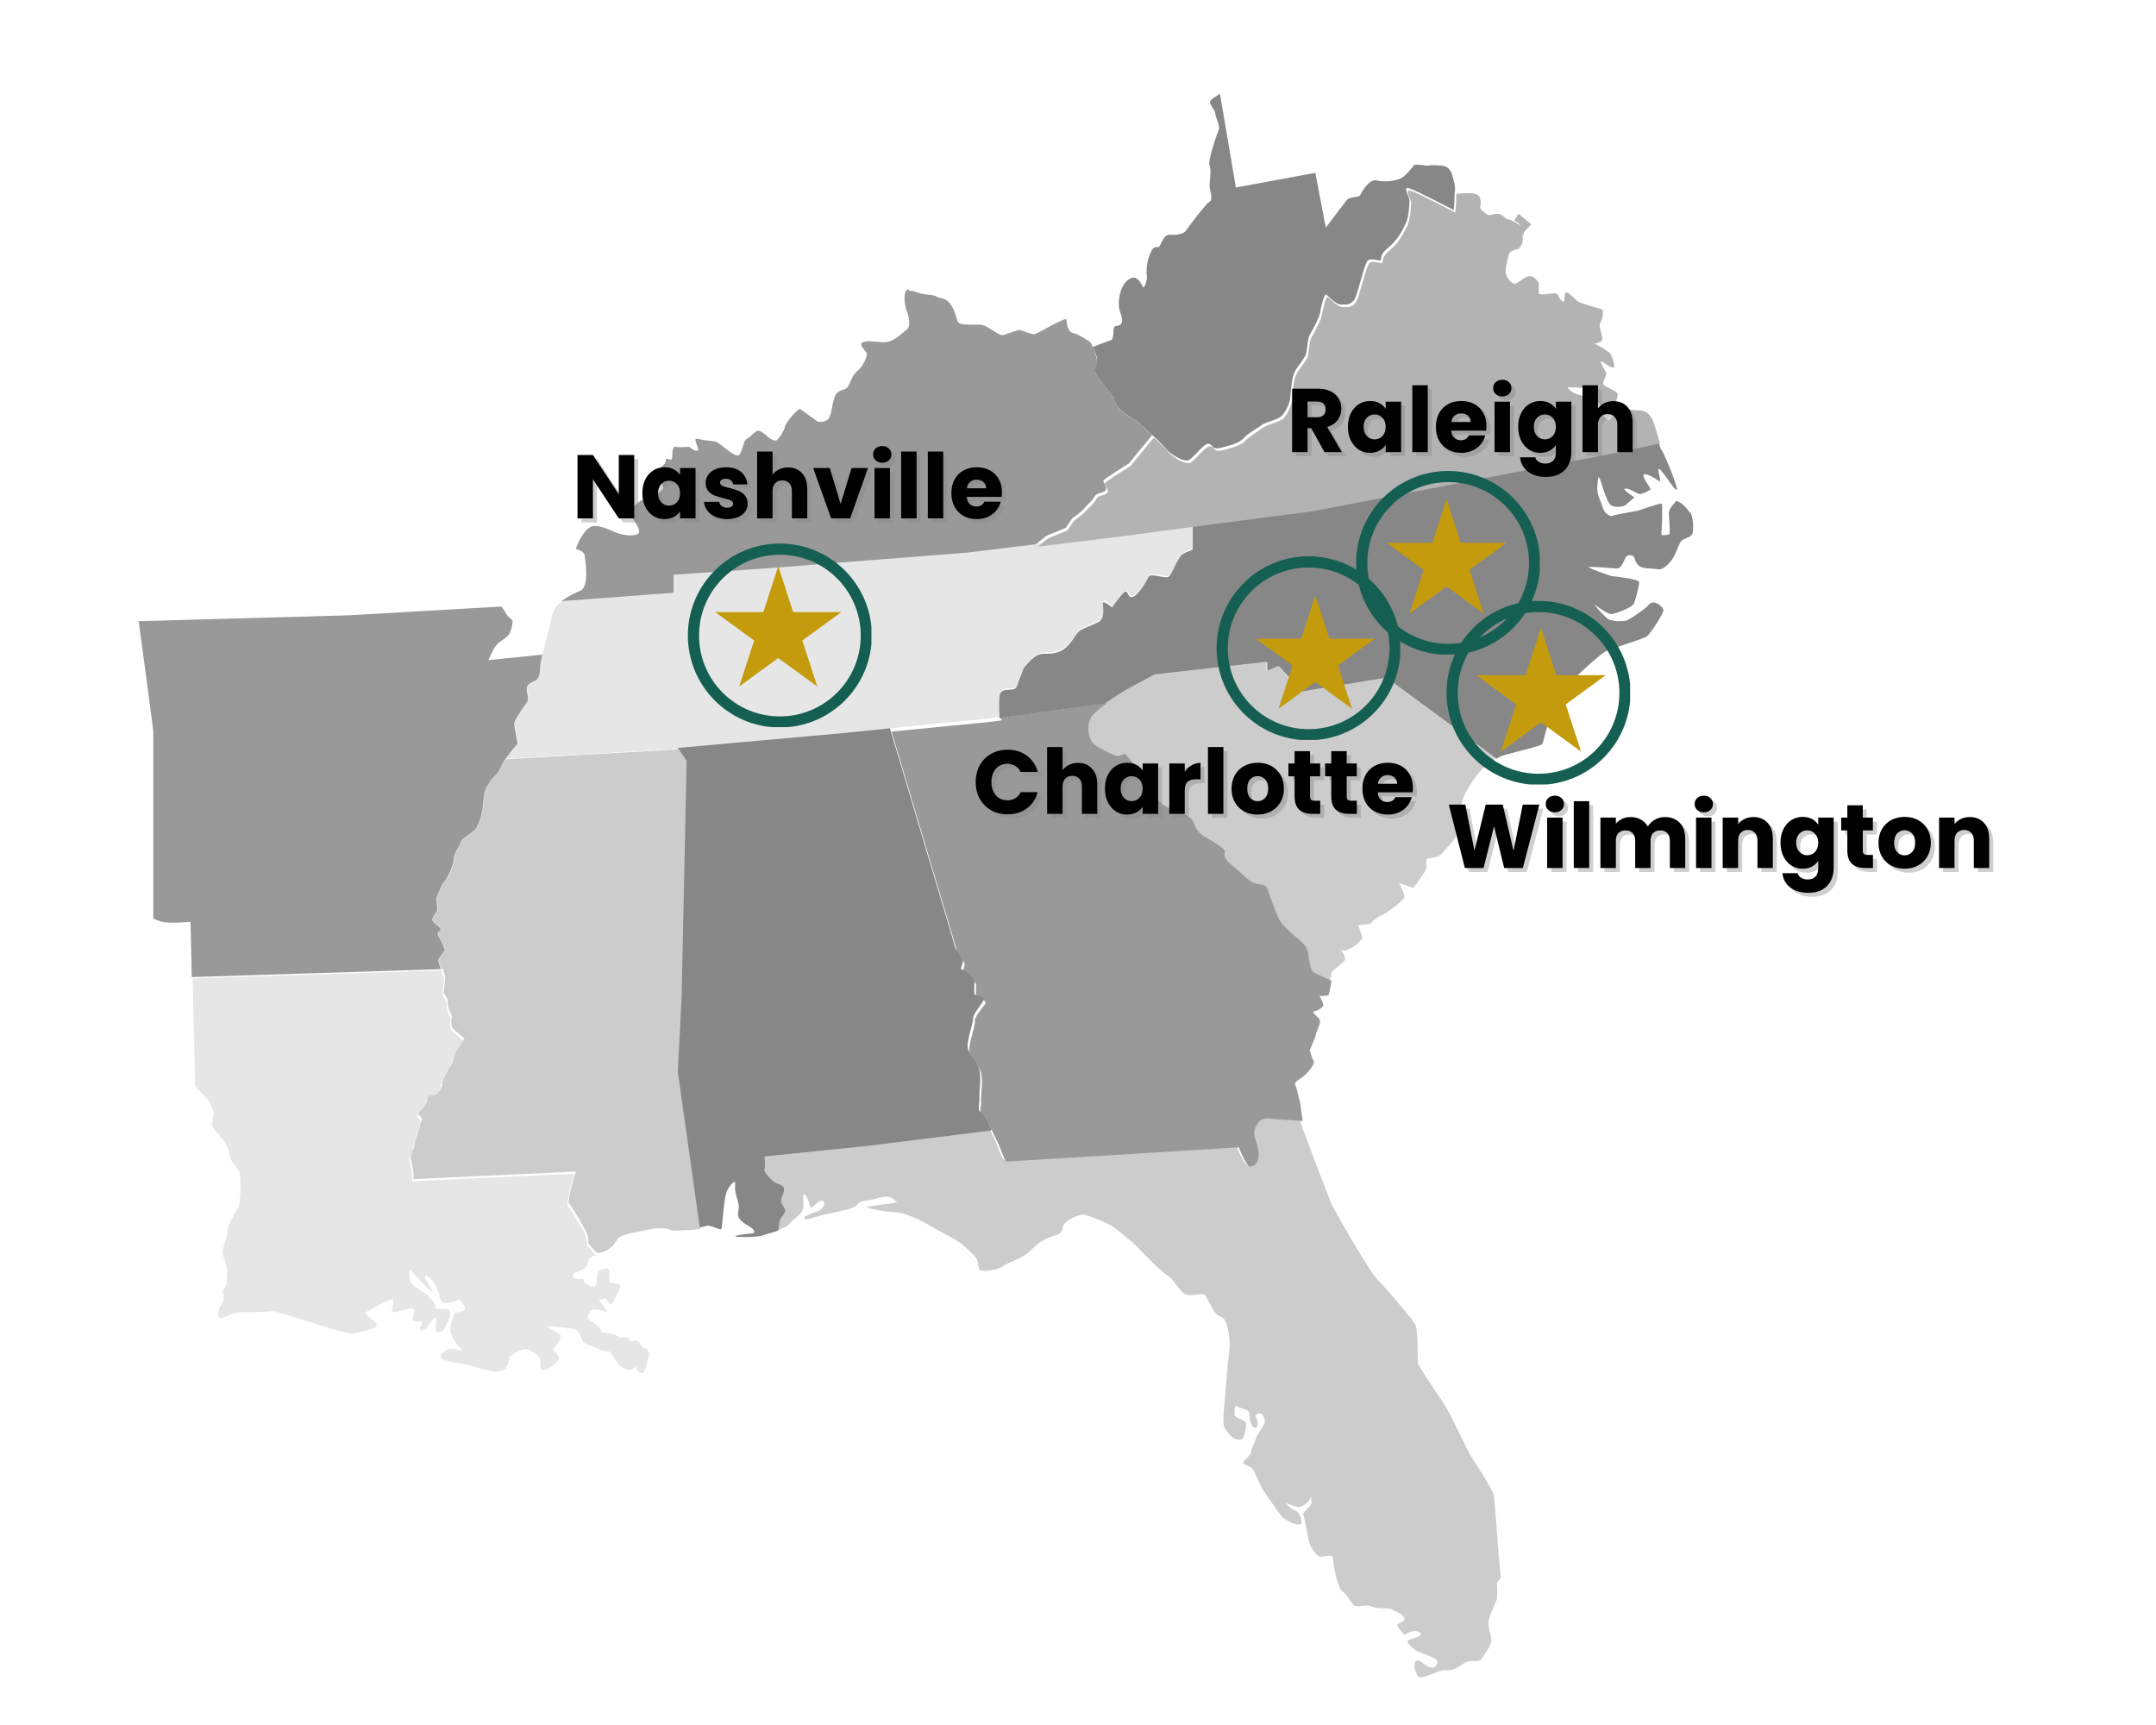 <?xml version="1.0" encoding="UTF-8"?>
<svg xmlns="http://www.w3.org/2000/svg" xmlns:xlink="http://www.w3.org/1999/xlink" width="1350" zoomAndPan="magnify" viewBox="0 0 1012.5 810" height="1080" preserveAspectRatio="xMidYMid meet" version="1.0">
  <defs>
    <g></g>
    <clipPath id="df6b83c2ba">
      <path d="M 636.879 221.141 L 723.086 221.141 L 723.086 307.352 L 636.879 307.352 Z M 636.879 221.141 " clip-rule="nonzero"></path>
    </clipPath>
    <clipPath id="1c94551535">
      <path d="M 680.07 221.141 C 656.215 221.141 636.879 240.48 636.879 264.332 C 636.879 288.188 656.215 307.523 680.07 307.523 C 703.922 307.523 723.262 288.188 723.262 264.332 C 723.262 240.48 703.922 221.141 680.07 221.141 Z M 680.07 221.141 " clip-rule="nonzero"></path>
    </clipPath>
    <clipPath id="1999a16251">
      <path d="M 323.035 255.223 L 409.242 255.223 L 409.242 341.43 L 323.035 341.43 Z M 323.035 255.223 " clip-rule="nonzero"></path>
    </clipPath>
    <clipPath id="0e473cc0bb">
      <path d="M 366.227 255.223 C 342.375 255.223 323.035 274.559 323.035 298.414 C 323.035 322.27 342.375 341.605 366.227 341.605 C 390.082 341.605 409.418 322.27 409.418 298.414 C 409.418 274.559 390.082 255.223 366.227 255.223 Z M 366.227 255.223 " clip-rule="nonzero"></path>
    </clipPath>
    <clipPath id="ffb4660c01">
      <path d="M 335.848 265.84 L 395.207 265.84 L 395.207 322.328 L 335.848 322.328 Z M 335.848 265.84 " clip-rule="nonzero"></path>
    </clipPath>
    <clipPath id="3f6111b9c5">
      <path d="M 365.484 265.84 L 372.48 287.414 L 395.117 287.414 L 376.801 300.75 L 383.797 322.328 L 365.484 308.992 L 347.168 322.328 L 354.164 300.75 L 335.848 287.414 L 358.488 287.414 Z M 365.484 265.84 " clip-rule="nonzero"></path>
    </clipPath>
    <clipPath id="7ef84fff7b">
      <path d="M 589.766 279.559 L 645.703 279.559 L 645.703 332.793 L 589.766 332.793 Z M 589.766 279.559 " clip-rule="nonzero"></path>
    </clipPath>
    <clipPath id="b83934ef4c">
      <path d="M 617.691 279.559 L 624.285 299.891 L 645.621 299.891 L 628.359 312.461 L 634.953 332.793 L 617.691 320.227 L 600.434 332.793 L 607.023 312.461 L 589.766 299.891 L 611.098 299.891 Z M 617.691 279.559 " clip-rule="nonzero"></path>
    </clipPath>
    <clipPath id="833a152527">
      <path d="M 651.121 234.34 L 707.613 234.34 L 707.613 288.102 L 651.121 288.102 Z M 651.121 234.34 " clip-rule="nonzero"></path>
    </clipPath>
    <clipPath id="a5d9905fc4">
      <path d="M 679.324 234.34 L 685.984 254.875 L 707.527 254.875 L 690.098 267.566 L 696.758 288.102 L 679.324 275.41 L 661.895 288.102 L 668.555 267.566 L 651.121 254.875 L 672.668 254.875 Z M 679.324 234.34 " clip-rule="nonzero"></path>
    </clipPath>
    <clipPath id="e5a9657d15">
      <path d="M 679.324 282.148 L 765.531 282.148 L 765.531 368.355 L 679.324 368.355 Z M 679.324 282.148 " clip-rule="nonzero"></path>
    </clipPath>
    <clipPath id="2fda55898d">
      <path d="M 722.516 282.148 C 698.664 282.148 679.324 301.484 679.324 325.34 C 679.324 349.195 698.664 368.531 722.516 368.531 C 746.371 368.531 765.707 349.195 765.707 325.34 C 765.707 301.484 746.371 282.148 722.516 282.148 Z M 722.516 282.148 " clip-rule="nonzero"></path>
    </clipPath>
    <clipPath id="c0a5c8e921">
      <path d="M 693.184 294.832 L 754.23 294.832 L 754.23 352.93 L 693.184 352.93 Z M 693.184 294.832 " clip-rule="nonzero"></path>
    </clipPath>
    <clipPath id="3359ff4646">
      <path d="M 723.66 294.832 L 730.855 317.023 L 754.137 317.023 L 735.301 330.738 L 742.496 352.93 L 723.66 339.215 L 704.824 352.93 L 712.02 330.738 L 693.184 317.023 L 716.465 317.023 Z M 723.66 294.832 " clip-rule="nonzero"></path>
    </clipPath>
    <clipPath id="ab7443a280">
      <path d="M 571.348 261.219 L 657.555 261.219 L 657.555 347.426 L 571.348 347.426 Z M 571.348 261.219 " clip-rule="nonzero"></path>
    </clipPath>
    <clipPath id="7ce549ece6">
      <path d="M 614.539 261.219 C 590.684 261.219 571.348 280.559 571.348 304.41 C 571.348 328.266 590.684 347.602 614.539 347.602 C 638.391 347.602 657.73 328.266 657.73 304.41 C 657.73 280.559 638.391 261.219 614.539 261.219 Z M 614.539 261.219 " clip-rule="nonzero"></path>
    </clipPath>
  </defs>
  <path fill="#e6e6e6" d="M 216.574 633.008 C 216.574 633.008 216.574 633.008 216.379 633.008 C 214.809 632.223 211.859 627.312 211.469 625.152 C 211.074 622.992 213.039 618.477 213.234 617.102 C 213.434 615.531 215.004 616.711 217.359 615.727 C 219.719 614.746 216.969 611.406 216.184 610.621 C 215.395 609.836 212.254 611.996 209.895 611.996 C 207.539 611.996 206.949 611.016 206.359 608.266 C 205.77 605.516 202.629 599.426 200.074 599.035 C 197.52 598.641 204.004 606.105 203.02 606.496 C 202.039 606.891 193.984 597.66 193 596.676 C 192.02 595.5 192.215 597.465 192.414 600.016 C 192.414 602.57 194.965 604.336 197.52 605.906 C 200.074 607.48 204.199 610.816 204.395 613.371 C 204.395 615.922 208.719 613.762 210.879 615.137 C 213.039 616.512 208.719 624.172 207.93 624.957 C 207.145 625.742 204.984 625.547 204.59 624.957 C 204.199 624.367 205.379 620.047 204.59 618.672 C 203.805 617.297 200.859 624.762 198.305 624.762 C 195.75 624.762 198.699 621.617 198.305 620.832 C 197.914 620.047 195.555 620.832 194.18 620.242 C 192.805 619.656 195.359 616.316 194.18 614.746 C 193 613.176 185.535 616.906 184.359 616.121 C 183.18 615.336 185.734 611.406 184.359 610.426 C 182.984 609.441 174.73 614.746 172.18 615.922 C 169.43 617.102 178.27 621.031 176.895 622.602 C 175.52 624.172 171 624.957 166.875 626.137 C 162.555 627.312 131.32 615.531 128.176 615.727 C 125.031 615.922 119.926 616.316 114.621 616.121 C 109.121 615.922 104.602 619.262 103.422 619.066 C 102.047 619.066 102.246 615.336 103.422 613.371 C 104.602 611.406 104.996 611.801 105.191 607.48 C 104.996 607.281 104.602 607.086 104.211 607.086 L 106.172 603.551 C 106.172 603.551 106.762 599.82 106.762 598.051 C 106.762 596.285 105.977 592.555 104.797 589.609 C 103.621 586.66 106.566 582.539 106.566 579.199 C 106.566 575.859 110.301 569.578 111.477 567.809 C 112.656 566.043 112.656 562.508 112.852 560.738 C 113.051 558.973 112.852 556.418 112.852 552.883 C 112.852 549.348 109.906 546.992 108.727 545.027 C 107.547 543.062 108.137 542.082 106.961 538.941 C 105.781 535.797 101.656 531.672 100.281 529.906 C 98.906 528.137 100.281 524.996 100.281 522.836 C 100.281 520.676 97.922 516.16 95.957 514.391 C 93.996 512.625 91.637 510.07 91.637 510.07 L 90.457 459.402 L 207.344 455.672 L 208.52 459.992 L 207.734 467.453 C 207.734 467.453 210.094 469.812 209.699 471.773 C 209.305 473.738 211.664 478.059 211.664 478.059 C 211.664 478.059 210.484 482.773 212.449 484.344 C 214.414 485.914 217.559 488.664 217.559 488.664 L 212.844 495.93 C 212.844 495.93 212.055 499.859 211.27 501.035 C 210.484 502.215 206.555 508.695 206.949 510.07 C 207.344 511.25 205.379 514.391 203.805 515.176 C 202.234 515.961 200.664 514 199.879 517.926 C 199.09 521.855 194.375 523.426 196.539 524.996 C 198.699 526.566 196.734 528.137 196.539 529.711 C 196.539 531.281 193.984 537.367 193.984 538.941 C 193.984 540.512 191.625 542.477 192.414 545.617 C 193.199 548.758 193.59 552.293 193.59 552.293 L 193.59 554.652 L 269.812 551.117 C 269.812 551.117 265.488 565.059 266.668 566.238 C 267.848 567.414 272.168 574.879 274.133 578.219 C 276.098 581.754 275.703 584.895 275.703 584.895 L 279.828 589.41 C 275.902 590.395 276.488 592.16 275.508 594.32 C 274.527 596.875 269.418 596.875 269.023 598.84 C 268.633 600.801 271.973 600.801 273.148 600.41 C 274.328 600.016 273.738 603.16 277.473 603.945 C 281.203 604.73 280.027 601 280.418 598.641 C 280.812 596.285 282.188 595.891 284.742 595.695 C 287.293 595.5 285.918 600.801 286.117 601.785 C 286.312 602.766 290.242 602.371 291.223 603.355 C 292.207 604.336 288.082 610.227 287.492 611.996 C 286.902 613.762 284.348 609.641 284.348 609.641 L 281.203 610.426 C 281.203 610.426 285.133 615.137 284.938 615.727 C 284.742 616.316 281.203 614.941 279.438 614.746 C 277.668 614.746 276.688 616.711 275.902 617.691 C 275.113 618.672 277.473 620.242 279.438 621.617 C 281.402 622.992 282.578 625.547 282.578 625.547 C 282.578 625.547 289.258 626.527 290.242 627.512 C 291.223 628.492 293.582 627.902 294.168 627.902 C 294.758 627.902 296.527 630.062 296.527 630.062 C 296.527 630.062 298.297 629.082 299.277 629.473 C 300.258 629.867 301.438 633.207 303.012 633.207 C 304.582 633.207 304.777 636.348 304.777 636.348 C 304.777 636.348 303.207 643.613 302.027 644.598 C 300.848 645.578 298.688 643.023 298.688 641.848 C 298.688 640.668 298.688 643.023 295.742 643.223 C 292.793 643.223 291.027 641.062 290.438 640.473 C 289.848 639.883 287.098 635.562 286.703 634.973 C 286.312 634.383 282.383 634.383 281.008 633.402 C 279.633 632.422 276.488 631.832 274.723 630.848 C 272.953 629.867 272.562 625.742 270.793 624.566 C 269.023 623.387 257.434 622.602 256.844 622.797 C 256.258 622.992 260.383 624.762 262.543 626.137 C 264.703 627.512 261.168 632.027 260.184 633.008 C 259.203 633.992 262.148 636.152 262.543 637.527 C 262.934 638.902 258.809 642.438 255.863 643.223 C 252.918 644.008 254.094 640.863 253.703 638.508 C 253.309 636.152 249.773 634.383 247.613 633.598 C 245.453 632.812 240.539 636.152 239.559 636.938 C 238.578 637.723 239.559 641.453 236.414 643.223 C 233.273 644.988 227.574 643.223 224.629 642.238 C 221.484 641.062 213.629 639.883 209.109 638.703 C 204.59 637.527 208.129 634.582 210.68 633.598 C 212.645 632.812 215.984 634.188 216.574 634.383 " fill-opacity="1" fill-rule="nonzero"></path>
  <path fill="#e6e6e6" d="M 318.332 351.586 L 313.227 351.98 L 237.203 356.301 C 239.754 352.566 243.293 348.445 243.293 348.445 C 243.293 348.445 241.719 340.195 241.719 339.215 C 241.719 338.23 243.293 335.68 243.293 335.68 C 243.293 335.68 245.648 331.75 247.219 329.785 C 248.793 327.824 248.004 326.645 247.613 323.504 C 247.219 320.359 249.969 319.969 251.934 318.789 C 253.898 317.609 253.898 313.289 253.898 312.113 C 253.898 310.934 254.293 309.559 254.883 306.809 C 256.059 302.098 257.633 295.812 258.023 294.633 C 258.809 292.668 258.809 287.562 261.559 284.422 C 262.348 283.637 263.133 282.852 263.918 282.066 L 316.562 278.137 L 316.562 269.691 L 359.191 266.746 L 454.664 259.285 L 486.684 255.355 L 529.508 250.055 L 560.352 245.93 C 560.352 250.25 560.352 255.551 560.352 256.73 C 560.547 258.5 556.227 257.91 554.262 261.051 C 552.297 264.195 550.527 269.496 548.957 270.281 C 547.582 271.262 540.707 268.316 539.527 270.281 C 538.348 272.246 534.617 279.117 532.062 279.707 C 529.508 280.297 530.098 276.172 528.332 277.352 C 526.562 278.531 522.438 284.617 522.438 284.617 C 522.438 284.617 518.113 280.887 518.113 282.652 C 518.113 284.422 519.293 289.723 516.348 291.297 C 513.402 293.062 508.488 294.242 506.523 296.203 C 504.559 298.168 502.203 304.258 496.309 305.828 C 490.418 307.203 489.043 304.648 484.328 309.363 C 479.613 314.074 481.379 312.898 479.613 316.629 C 477.844 320.359 478.238 322.719 475.879 323.109 C 473.523 323.504 471.164 322.719 469.988 324.879 C 469.199 326.055 469.398 332.145 469.594 336.66 L 463.699 337.445 L 417.734 341.965 L 396.715 344.125 L 317.941 351.191 " fill-opacity="1" fill-rule="nonzero"></path>
  <path fill="#878787" d="M 793.922 240.629 C 795.297 243.574 795.297 248.484 794.902 250.25 C 794.512 252.02 792.742 252.215 790.387 253.391 C 788.027 254.57 787.637 260.66 783.707 264.586 C 779.777 268.516 779.582 267.141 775.062 266.941 C 770.543 266.941 768.578 265.57 767.793 262.621 C 767.008 259.676 764.062 260.66 763.473 261.641 C 762.883 262.621 761.508 266.941 759.543 266.941 C 757.578 266.941 745.988 265.766 746.184 266.355 C 746.184 266.941 756.598 270.477 756.598 270.477 C 756.598 270.477 769.562 271.852 769.758 273.227 C 769.953 274.602 767.992 282.066 767.203 283.637 C 766.418 285.207 758.562 288.348 756.598 288.348 C 754.633 288.348 748.543 283.637 748.543 283.637 C 748.543 283.637 751.488 287.367 754.238 289.922 C 756.988 292.473 762.688 291.492 763.473 291.492 C 764.258 291.492 772.312 286.387 774.473 283.832 C 776.633 281.281 780.562 284.617 781.152 286.188 C 781.742 287.762 774.867 297.578 773.492 298.758 C 772.117 299.938 757.383 304.258 754.438 305.633 C 751.488 307.008 740.488 317.219 734.594 323.305 C 728.703 329.395 724.969 348.246 724.379 349.23 C 723.789 350.211 718.289 351.391 707.289 354.336 C 705.719 354.727 704.148 355.316 702.773 356.301 L 651.305 318.398 L 608.086 325.465 L 605.73 318.398 L 600.621 312.898 L 595.121 315.254 L 595.121 310.934 L 542.672 316.824 L 529.508 323.895 C 529.508 323.895 524.203 327.039 519.488 330.375 L 469.398 337.25 C 469.199 332.734 469.004 326.84 469.789 325.465 C 470.969 323.504 473.324 324.094 475.684 323.699 C 478.039 323.305 477.648 321.145 479.414 317.219 C 481.184 313.488 479.414 314.664 484.129 309.953 C 488.844 305.238 490.219 307.988 496.113 306.418 C 502.008 305.043 504.363 298.758 506.328 296.793 C 508.293 294.832 513.398 293.652 516.152 291.883 C 519.098 290.117 517.918 284.812 517.918 283.242 C 517.918 281.672 522.238 285.207 522.238 285.207 C 522.238 285.207 526.367 279.117 528.133 277.941 C 529.902 276.762 529.312 280.887 531.867 280.297 C 534.418 279.707 538.348 273.031 539.332 270.871 C 540.508 268.906 547.188 271.852 548.762 270.871 C 550.137 270.086 551.902 264.781 554.062 261.641 C 556.027 258.5 560.547 259.086 560.152 257.32 C 560.152 256.34 560.152 250.84 560.152 246.52 L 615.945 239.254 L 759.738 211.562 L 778.797 207.438 C 779.383 209.207 779.777 210.777 780.367 211.367 C 781.938 213.723 788.223 229.238 787.438 230.023 C 786.652 230.809 780.562 220.594 779.188 220.203 C 777.812 219.809 780.758 227.078 779.188 225.898 C 777.418 224.719 773.883 222.363 772.117 222.758 C 770.348 223.148 775.457 229.238 775.062 229.824 C 774.668 230.414 770.938 232.184 769.953 231.984 C 768.973 231.984 765.438 229.238 763.277 229.434 C 761.113 229.434 767.598 233.559 767.598 233.559 C 767.598 233.559 764.258 236.309 763.473 237.094 C 762.688 237.879 758.363 238.664 756.402 237.094 C 754.438 235.719 752.078 226.488 751.293 224.719 C 750.508 222.953 750.312 225.504 750.113 228.844 C 749.918 232.184 751.688 235.129 752.668 238.27 C 753.648 241.609 756.598 242.789 757.383 242.199 C 758.168 241.609 768.777 240.039 769.758 239.645 C 770.742 239.254 779.973 236.109 780.367 236.504 C 780.957 236.895 780.367 250.055 780.172 250.84 C 779.973 251.625 783.312 251.23 783.902 250.84 C 784.492 250.445 783.902 243.965 783.707 241.414 C 783.512 238.664 786.262 236.699 786.848 235.52 C 787.438 234.344 792.152 237.879 793.527 240.824 " fill-opacity="1" fill-rule="nonzero"></path>
  <path fill="#b3b3b3" d="M 714.949 109.832 C 715.148 111.402 715.148 113.172 714.949 113.957 C 714.949 114.547 713.969 115.727 713.184 116.902 C 712.004 116.902 709.449 118.082 709.059 118.473 C 708.664 118.867 707.094 124.758 707.094 127.508 C 707.094 130.258 709.648 133.008 711.219 133.203 C 712.789 133.398 714.559 130.848 717.309 129.863 C 720.059 128.883 721.828 131.828 722.414 132.418 C 723.004 133.008 722.219 137.133 722.809 137.918 C 723.398 138.703 728.504 137.719 730.273 137.719 C 732.043 137.719 731.844 140.078 733.613 141.453 C 735.383 142.828 734.203 137.719 735.383 137.328 C 736.559 136.934 739.508 140.469 740.883 141.453 C 742.258 142.434 750.703 144.789 752.078 145.184 C 753.652 145.574 752.277 150.684 751.488 151.664 C 750.703 152.645 751.883 155.59 752.473 158.539 C 753.062 161.484 747.562 161.285 748.738 161.484 C 749.918 161.484 754.828 164.82 755.812 165.605 C 756.793 166.395 758.363 170.91 757.973 172.285 C 757.578 173.66 753.453 170.32 752.078 169.73 C 750.703 169.141 753.848 173.855 754.238 175.035 C 754.633 176.211 752.668 179.156 752.863 180.336 C 753.062 181.516 758.363 183.086 759.348 184.461 C 760.328 185.836 758.758 190.352 755.418 191.727 C 752.078 193.297 747.953 184.461 746.188 183.086 C 744.418 181.711 736.953 181.906 736.363 181.906 C 735.773 181.906 737.934 184.656 741.863 185.441 C 745.793 186.227 744.223 185.836 746.383 189.172 C 748.543 192.512 755.223 197.227 755.223 197.227 C 755.223 197.227 760.918 193.691 761.508 192.707 C 762.098 191.727 767.793 192.707 768.777 192.707 C 769.758 192.707 773.293 192.121 775.652 196.441 C 777.223 199.387 778.402 204.492 779.582 208.223 L 760.527 212.348 L 616.73 240.039 L 560.941 247.305 L 530.098 251.43 L 487.273 256.73 L 492.184 252.805 L 501.223 249.07 L 504.363 244.555 C 504.363 244.555 508.688 241.414 509.863 240.039 C 511.043 238.664 513.398 236.895 514.578 234.734 C 515.758 232.773 515.758 233.359 518.902 232.184 C 522.043 231.004 518.703 227.863 518.902 226.879 C 519.098 226.094 530.883 218.828 530.883 218.828 L 541.883 205.473 C 544.637 208.027 547.582 210.777 548.367 211.953 C 550.137 214.312 556.227 217.848 558.582 217.453 C 560.941 216.863 566.242 208.812 568.602 209.598 C 570.957 210.578 569.781 212.543 574.496 211.367 C 579.207 210.188 582.941 209.008 584.711 207.043 C 586.477 205.082 591.387 202.137 593.551 200.562 C 595.516 199.188 601.016 198.207 602.98 196.242 C 604.746 194.281 606.516 190.156 606.711 188.191 C 606.906 186.227 607.301 178.766 608.676 176.016 C 610.051 173.07 613.586 169.535 614.176 167.18 C 614.766 164.82 614.766 160.5 615.945 158.34 C 617.121 156.375 620.66 149.895 620.855 147.539 C 621.246 145.184 622.621 139.488 623.41 139.488 C 624.195 139.488 627.73 144.199 630.676 144.199 C 633.625 144.199 634.801 144.199 636.57 142.238 C 638.34 140.273 641.48 124.562 643.25 123.383 C 645.016 122.207 648.555 123.973 649.145 123.383 C 649.73 122.793 648.355 121.027 652.68 117.492 C 657 113.957 659.359 109.047 660.93 106.102 C 662.305 103.156 662.695 96.48 662.695 95.105 C 662.695 93.73 659.16 88.426 662.695 89.605 C 666.234 90.785 683.52 99.816 683.52 99.816 C 683.52 99.816 683.914 94.906 683.914 90.98 C 686.469 90.785 689.414 90.586 691.379 90.785 C 695.109 91.176 695.109 93.336 695.109 93.336 C 695.699 95.105 695.109 96.676 695.109 97.461 C 695.109 98.441 696.684 99.426 698.254 100.602 C 699.629 101.781 701.984 99.816 704.344 100.602 C 706.699 101.387 706.504 102.762 708.664 103.156 C 709.648 103.156 710.824 103.941 711.809 104.531 C 713.184 105.121 714.164 106.102 714.754 106.691 C 715.148 107.281 715.539 109.047 715.738 110.816 " fill-opacity="1" fill-rule="nonzero"></path>
  <path fill="#b3b3b3" d="M 719.273 105.121 L 714.949 109.832 C 714.949 108.066 714.363 106.297 713.969 105.711 C 713.574 105.121 712.398 104.137 711.023 103.547 L 713.184 100.406 L 719.078 105.316 " fill-opacity="1" fill-rule="nonzero"></path>
  <path fill="#cccccc" d="M 603.766 705.477 C 603.961 705.867 605.73 708.422 608.086 709.207 C 610.445 709.992 611.23 713.527 611.23 714.902 C 611.23 716.277 609.461 715.883 608.281 715.688 C 607.105 715.492 602.98 713.332 601.996 712.152 C 601.016 710.977 593.551 700.566 592.566 698.602 C 591.586 696.641 589.227 691.141 588.246 689.766 C 587.262 688.391 584.121 687.996 583.922 687.016 C 583.727 686.035 587.461 683.285 587.461 681.91 C 587.461 680.535 589.227 677.785 589.816 675.43 C 590.406 673.07 594.137 669.34 593.941 667.379 C 593.746 665.215 592.961 663.055 590.602 663.844 C 588.246 664.629 591.387 667.18 590.602 669.34 C 589.816 671.5 588.246 670.125 587.656 668.949 C 587.066 667.77 586.672 665.609 586.672 663.645 C 586.672 661.684 583.137 661.684 581.371 660.504 C 579.602 659.324 579.797 661.879 579.797 663.844 C 579.797 665.805 582.547 666.199 584.316 667.18 C 586.086 668.164 584.711 671.895 584.316 673.859 C 583.922 676.02 582.352 676.41 580.387 675.82 C 578.422 675.234 575.871 672.09 574.887 669.93 C 573.906 667.77 575.281 656.773 575.477 654.414 C 575.672 652.059 576.457 640.863 577.246 634.973 C 578.031 629.082 576.656 622.797 575.477 620.441 C 574.297 618.082 573.117 618.477 571.352 617.102 C 569.582 615.727 567.227 610.031 566.047 608.266 C 564.867 606.496 559.172 609.246 556.422 607.676 C 553.672 606.105 551.902 601.391 548.367 599.035 C 544.832 596.676 538.547 590.195 535.008 586.465 C 531.473 582.734 523.812 576.645 521.453 575.27 C 519.098 573.898 510.258 570.164 508.293 570.363 C 506.328 570.363 499.258 573.309 499.059 576.449 C 498.863 579.594 496.309 579.789 493.363 580.77 C 490.418 581.754 486.488 584.5 483.738 587.449 C 480.988 590.395 473.523 592.75 470.773 594.715 C 467.824 596.676 461.934 596.875 460.754 596.676 C 459.379 596.48 459.379 592.945 458.789 591.375 C 458.199 589.805 453.289 585.484 451.324 583.914 C 449.359 582.34 439.734 577.234 438.359 576.449 C 436.984 575.664 426.77 569.379 420.09 569.184 C 413.41 568.789 408.5 567.414 407.125 567.023 C 405.555 566.629 421.27 564.668 421.27 564.668 C 421.27 564.668 418.91 561.523 415.77 561.918 C 412.625 562.309 410.27 563.488 406.73 563.684 C 403.195 563.883 402.805 566.043 400.641 567.023 C 398.48 568.004 392.98 568.988 387.086 570.363 C 381.391 571.738 378.445 573.309 377.656 572.129 C 376.871 570.949 383.945 568.789 384.535 568.594 C 385.121 568.398 388.266 565.648 386.695 564.078 C 385.125 562.508 381.391 567.414 380.801 567.023 C 380.211 566.629 379.426 561.719 377.855 560.934 C 376.281 560.148 377.855 565.059 377.07 567.809 C 376.281 570.559 373.73 571.148 371.176 574.289 C 369.996 575.859 367.441 576.844 365.086 577.824 L 365.871 572.719 C 365.871 572.719 368.426 569.574 368.426 568.594 C 368.426 567.613 366.656 565.648 366.461 564.273 C 366.266 562.898 367.836 560.543 367.836 558.383 C 367.836 556.223 364.105 555.828 362.926 554.848 C 361.746 554.062 358.016 550.527 358.602 548.957 C 359.191 547.582 358.602 543.062 358.602 543.062 L 406.535 538.152 L 465.074 530.887 C 466.449 533.441 467.629 535.992 468.023 537.172 C 469.199 539.727 470.574 544.637 471.754 544.637 C 472.934 544.637 580.582 537.957 580.582 537.957 C 580.582 537.957 584.121 547.188 586.086 546.992 C 588.047 546.797 590.406 545.617 589.816 539.922 C 589.227 534.422 586.672 532.457 588.441 528.531 C 590.211 524.602 592.566 524.211 594.926 524.406 C 596.301 524.406 604.352 525.191 610.641 525.586 C 610.641 526.371 611.031 527.156 611.031 527.746 C 612.016 531.281 623.801 561.523 624.98 564.668 C 626.16 567.809 643.445 597.266 646 599.82 C 648.555 602.371 663.09 618.871 664.66 622.012 C 666.234 625.152 665.449 639.488 666.035 640.668 C 666.625 641.848 673.699 652.844 677.039 657.559 C 680.574 662.27 688.234 679.355 690.395 683.09 C 692.555 686.82 701.004 698.996 701.594 702.531 C 702.184 706.066 704.148 737.684 704.734 739.453 C 705.324 741.219 702.969 742.984 702.969 742.984 C 702.969 742.984 703.359 748.68 702.969 750.645 C 702.574 752.609 700.219 756.734 699.234 760.27 C 698.254 764 700.414 767.73 700.414 770.086 C 700.414 772.445 697.664 775.98 696.289 778.141 C 694.914 780.496 693.734 779.906 691.574 779.906 C 689.414 779.906 687.844 780.691 684.699 782.852 C 681.555 785.012 678.414 784.031 676.84 784.426 C 675.27 784.816 668.199 788.156 666.625 787.566 C 664.859 786.977 663.285 781.086 665.055 779.906 C 666.824 778.73 669.18 782.461 671.34 782.852 C 673.5 783.246 673.895 783.246 675.074 780.891 C 676.25 778.531 667.41 776.566 665.055 774.996 C 662.695 773.426 661.32 771.855 660.93 770.875 C 660.535 769.891 665.84 769.105 667.02 767.926 C 668.199 766.75 665.449 765.57 663.484 765.965 C 661.52 766.355 659.555 767.73 659.555 767.73 C 659.555 767.73 656.609 764.391 656.215 763.215 C 655.82 762.035 660.145 761.84 659.555 759.875 C 658.965 757.91 655.43 756.734 653.855 755.75 C 652.285 754.77 646.98 755.75 644.23 754.375 C 641.48 753 637.16 755.16 635.785 753.789 C 634.41 752.414 632.641 748.879 630.285 747.109 C 627.926 745.344 626.16 734.148 625.961 731.793 C 625.961 729.434 622.426 731.008 620.461 731.008 C 618.496 731.008 617.121 728.648 615.945 726.883 C 614.766 725.113 614.176 721.188 613.781 719.027 C 613.391 716.867 612.406 712.152 612.016 711.172 C 611.621 709.992 616.336 707.242 615.945 705.082 C 615.551 702.922 616.336 701.746 614.961 704.297 C 613.586 706.852 609.855 707.832 609.656 707.832 C 609.461 707.832 602.781 705.281 602.191 705.082 " fill-opacity="1" fill-rule="nonzero"></path>
  <path fill="#cccccc" d="M 628.125 443.691 C 629.5 445.461 632.25 449.387 631.66 450.566 C 631.07 452.137 625.766 455.477 625.371 456.652 C 625.371 457.047 624.98 458.617 624.586 460.582 C 620.855 458.812 616.73 456.852 615.945 456.457 C 614.766 455.672 613.98 451.352 613.586 447.816 C 613.195 444.281 610.441 441.926 608.086 440.156 C 605.73 438.391 601.406 434.656 599.836 431.516 C 598.266 428.375 595.121 419.535 594.336 417.18 C 593.551 414.824 590.406 415.609 587.656 414.43 C 584.906 413.25 581.371 409.324 577.637 406.184 C 573.707 403.039 574.102 401.074 574.496 399.898 C 574.887 398.719 567.816 394.398 566.242 393.613 C 564.672 392.828 560.742 390.473 559.957 386.543 C 559.172 382.617 550.137 380.258 547.188 378.883 C 544.047 377.312 542.473 375.348 540.902 372.207 C 539.332 369.066 535.793 367.492 535.008 364.352 C 534.223 361.211 529.902 356.496 528.328 354.727 C 526.758 352.766 525.188 355.516 522.828 354.727 C 520.473 353.941 513.008 350.406 512.023 348.445 C 510.848 346.48 508.883 340.59 512.023 336.27 C 513.203 334.5 516.152 332.145 519.098 330.18 C 523.812 326.84 529.117 323.699 529.117 323.699 L 542.277 316.629 L 594.727 310.738 L 594.727 315.059 L 600.227 312.703 L 605.336 318.199 L 607.691 325.27 L 650.91 318.199 L 702.379 356.102 C 693.934 361.012 688.43 371.617 687.449 373.973 C 686.27 376.723 683.914 389.684 683.914 391.844 C 683.914 394.004 678.805 398.523 677.625 400.289 C 676.449 402.059 673.305 402.844 671.145 403.039 C 668.984 403.234 669.965 405.789 669.965 407.359 C 669.965 408.93 663.68 416.984 663.68 416.984 L 657 414.625 C 657 414.625 660.535 420.52 659.16 422.09 C 657.785 423.66 651.695 428.57 648.75 429.75 C 645.805 431.121 643.445 433.871 643.445 433.871 L 637.945 434.461 C 637.945 434.461 639.32 438.781 639.715 439.961 C 640.105 441.141 636.176 444.672 632.641 446.047 C 630.086 447.031 627.926 445.066 626.945 443.887 Z M 627.926 443.301 C 627.926 443.301 627.73 443.102 627.535 442.906 C 627.535 442.906 627.535 443.102 627.926 443.301 " fill-opacity="1" fill-rule="nonzero"></path>
  <path fill="#878787" d="M 683.129 89.801 C 683.129 93.73 682.734 98.641 682.734 98.641 C 682.734 98.641 665.449 89.605 661.91 88.426 C 658.375 87.25 661.91 92.551 661.91 93.926 C 661.91 95.301 661.715 101.977 660.145 104.922 C 658.77 107.871 656.41 112.777 651.895 116.312 C 647.57 119.848 648.945 121.617 648.355 122.207 C 647.766 122.793 644.23 121.027 642.465 122.207 C 640.695 123.383 637.551 139.094 635.785 141.059 C 634.016 143.023 632.836 143.023 629.891 143.023 C 626.945 143.023 623.41 138.309 622.621 138.309 C 621.836 138.309 620.266 144.199 620.07 146.359 C 619.871 148.719 616.336 155.004 615.156 157.164 C 613.98 159.125 613.98 163.645 613.391 166 C 612.801 168.355 609.266 171.891 607.891 174.836 C 606.516 177.781 606.121 185.051 605.926 187.012 C 605.73 188.977 603.961 193.102 602.191 195.066 C 600.426 197.027 594.926 198.012 592.762 199.387 C 590.801 200.957 585.691 203.707 583.922 205.867 C 582.156 207.832 578.422 209.008 573.707 210.188 C 568.992 211.367 570.172 209.402 567.816 208.418 C 565.457 207.633 560.152 215.688 557.797 216.273 C 555.438 216.668 549.348 213.133 547.582 210.777 C 546.598 209.598 543.848 206.652 541.098 204.297 C 538.742 202.137 536.582 199.977 535.992 199.582 C 534.812 198.402 534.027 197.816 529.312 194.867 C 524.598 191.922 523.223 188.781 523.223 187.406 C 523.223 186.031 516.738 179.355 515.168 176.41 C 513.402 173.66 514.777 171.695 515.168 169.926 C 515.562 168.16 514.188 165.215 513.203 162.859 C 516.543 161.68 520.867 159.91 521.848 159.715 C 523.223 159.125 522.633 154.805 523.223 153.629 C 523.812 152.449 525.777 153.629 526.758 151.664 C 527.742 149.699 525.383 146.164 525.383 142.828 C 525.383 139.488 526.367 133.203 530.688 130.848 C 535.008 128.488 536.582 135.758 537.172 134.969 C 537.758 133.988 538.938 131.438 538.547 129.473 C 538.348 127.508 538.348 122.992 540.312 118.672 C 542.277 114.352 543.457 116.902 544.438 115.727 C 545.422 114.547 546.402 109.832 549.742 110.227 C 552.887 110.617 556.227 109.441 556.812 108.457 C 557.402 107.477 566.242 95.691 568.012 94.711 C 569.977 93.926 568.012 88.82 568.012 87.25 C 568.012 85.48 568.992 79.395 568.012 77.625 C 567.031 75.859 571.547 62.699 572.332 60.934 C 573.121 59.164 570.762 55.039 570.762 53.469 C 570.762 51.898 568.406 49.738 568.207 47.973 C 568.207 46.988 570.566 45.418 572.922 44.043 L 580.387 88.035 L 617.711 81.16 L 622.621 106.887 C 622.621 106.887 631.66 94.906 632.641 93.73 C 633.426 92.551 638.535 92.551 638.73 91.766 C 638.926 90.98 642.855 83.91 646.391 84.695 C 649.93 85.48 652.875 85.285 656.41 84.301 C 659.945 83.516 663.484 78.02 664.27 77.43 C 664.27 77.43 664.27 77.43 664.465 77.43 C 665.645 77.035 670.164 77.82 670.164 77.82 C 670.164 77.82 672.715 77.234 677.43 77.82 C 682.145 78.41 682.145 83.715 682.93 85.676 C 683.129 86.266 683.324 88.035 683.324 89.996 " fill-opacity="1" fill-rule="nonzero"></path>
  <path fill="#999999" d="M 469.789 337.055 L 519.883 330.18 C 516.738 332.34 513.988 334.695 512.812 336.27 C 509.668 340.785 511.633 346.48 512.812 348.445 C 513.988 350.406 521.453 353.941 523.617 354.727 C 525.973 355.516 527.543 352.766 529.117 354.727 C 530.688 356.691 535.008 361.406 535.793 364.352 C 536.582 367.492 540.117 369.066 541.688 372.207 C 543.258 375.348 544.832 377.312 547.973 378.883 C 551.117 380.453 559.957 382.812 560.742 386.543 C 561.527 390.473 565.457 392.828 567.031 393.613 C 568.602 394.398 575.672 398.719 575.281 399.898 C 574.887 401.074 574.496 403.039 578.422 406.184 C 582.352 409.324 585.887 413.25 588.441 414.43 C 591.191 415.609 594.336 414.824 595.121 417.18 C 595.906 419.535 599.051 428.375 600.621 431.516 C 602.191 434.656 606.516 438.191 608.871 440.156 C 611.23 442.121 613.98 444.281 614.371 447.816 C 614.766 451.352 615.551 455.672 616.73 456.457 C 617.32 456.852 621.445 458.812 625.371 460.582 C 624.785 463.332 624.195 466.668 623.996 467.062 C 623.605 467.848 619.676 467.652 619.676 467.652 C 619.676 467.652 621.051 470.008 621.445 471.578 C 621.836 473.148 617.906 474.918 616.926 474.918 C 615.945 474.918 617.906 476.883 619.48 478.258 C 621.051 479.629 617.906 484.738 617.906 485.914 C 617.906 487.094 615.156 492.594 615.156 493.18 C 615.156 493.77 616.141 496.715 616.926 498.289 C 617.711 499.859 613.781 503.984 612.211 505.355 C 610.641 506.73 607.496 507.91 608.281 509.48 C 609.066 511.051 609.656 514.391 610.246 516.355 C 610.836 517.926 611.031 522.641 611.82 526.371 C 605.531 525.977 597.477 525.391 596.102 525.191 C 593.746 524.996 591.387 525.391 589.621 529.316 C 587.852 533.246 590.406 535.207 590.996 540.707 C 591.586 546.207 589.227 547.383 587.262 547.777 C 585.297 547.973 581.762 538.742 581.762 538.742 C 581.762 538.742 474.113 545.422 472.934 545.422 C 471.754 545.422 470.379 540.512 469.199 537.957 C 468.809 536.781 467.434 534.422 466.254 531.672 C 464.484 528.137 462.324 524.602 461.344 523.816 C 459.574 522.641 460.949 520.281 460.754 516.746 C 460.559 513.211 461.734 507.91 460.754 503.984 C 459.969 499.859 455.844 496.715 455.254 493.574 C 454.664 490.434 458.199 481.398 457.809 479.629 C 457.414 477.863 460.949 473.738 462.523 471.578 C 464.094 469.418 458.789 469.027 458.395 468.438 C 458.199 467.848 458.395 463.133 458.395 462.348 C 458.395 461.562 454.859 457.438 452.895 457.047 C 450.93 456.848 453.484 454.102 452.895 452.332 C 452.309 450.566 449.164 446.832 449.164 446.047 C 449.164 445.262 439.734 414.039 439.734 414.039 L 418.715 343.535 L 464.684 339.016 L 470.574 338.23 " fill-opacity="1" fill-rule="nonzero"></path>
  <path fill="#999999" d="M 426.965 136.543 C 427.555 136.543 428.34 136.543 429.125 136.738 C 435.215 139.094 437.574 137.918 439.93 139.293 C 442.289 140.664 444.254 139.293 447.004 143.809 C 449.555 148.129 448.969 151.074 450.734 151.859 C 452.504 152.645 457.414 152.449 460.359 152.449 C 463.309 152.449 469.199 157.75 470.773 157.359 C 472.539 157.164 477.453 154.805 479.023 155.004 C 480.398 155.199 484.523 157.359 486.293 156.77 C 488.059 156.18 500.828 148.52 500.828 150.094 C 500.828 151.664 501.418 155.984 503.973 156.375 C 506.523 156.965 511.043 159.91 511.828 160.5 C 512.223 160.699 512.613 161.68 513.203 162.859 C 514.188 165.215 515.363 168.75 515.168 169.926 C 514.973 171.695 513.402 173.66 515.168 176.41 C 516.938 179.355 523.223 186.031 523.223 187.406 C 523.223 188.781 524.598 192.121 529.312 194.867 C 534.027 197.816 534.812 198.402 535.992 199.582 C 536.582 200.172 538.742 202.137 541.098 204.297 L 530.098 217.648 C 530.098 217.648 518.508 224.918 518.113 225.703 C 517.918 226.488 521.258 229.824 518.113 231.004 C 514.973 232.184 514.973 231.594 513.793 233.559 C 512.613 235.52 510.258 237.289 509.078 238.859 C 507.898 240.43 503.578 243.375 503.578 243.375 L 500.434 247.895 L 491.398 251.625 L 486.488 255.551 L 454.469 259.48 L 358.996 266.941 L 316.367 269.891 L 316.367 278.332 L 263.723 282.262 C 266.273 280.297 269.418 278.727 272.562 277.352 C 276.883 275.387 274.918 263.406 274.527 260.66 C 274.328 259.285 272.363 258.301 270.398 257.715 L 271.773 254.375 C 271.773 254.375 274.527 248.484 277.668 247.305 C 280.812 246.125 285.527 248.484 289.258 250.055 C 293.188 251.625 299.277 252.02 300.062 250.055 C 300.848 248.09 296.527 243.375 296.133 241.02 C 295.742 238.664 300.848 235.129 300.848 235.129 C 300.848 235.129 311.457 231.594 311.457 229.238 C 311.457 226.879 309.098 224.523 308.312 222.953 C 307.527 221.383 310.277 219.809 312.047 217.848 C 312.438 217.453 312.637 216.473 312.832 215.293 C 314.207 215.688 315.188 216.078 315.387 215.688 C 316.172 214.508 315.188 209.598 317.152 209.793 C 319.117 210.188 323.637 209.793 323.637 209.793 C 323.637 209.793 327.172 212.738 327.762 211.367 C 328.352 209.992 324.816 205.277 327.762 206.062 C 330.707 206.848 333.066 206.848 335.621 207.242 C 338.172 207.633 345.441 215.688 347.211 213.527 C 348.977 211.367 348.977 206.848 350.746 206.062 C 352.512 205.277 354.871 201.742 356.637 202.332 C 358.406 202.922 360.961 205.473 360.961 205.473 C 360.961 205.473 363.516 207.242 364.496 206.848 C 365.281 206.652 368.23 202.527 368.621 200.367 C 368.816 198.402 375.105 191.332 375.891 192.121 C 376.871 192.906 384.141 198.012 384.141 198.012 C 384.141 198.012 388.266 198.797 389.641 195.656 C 391.016 192.512 391.016 186.227 393.176 184.461 C 395.141 182.496 397.301 183.477 398.48 181.121 C 399.66 178.766 400.25 176.211 402.805 174.051 C 405.355 172.09 407.715 166.785 406.93 165.605 C 405.945 164.43 403.195 161.484 405.16 160.699 C 407.125 159.91 409.48 160.305 414.59 160.699 C 419.695 161.09 424.215 155.789 425.984 154.609 C 427.75 153.43 426.77 148.129 425.984 146.359 C 425.199 144.988 423.43 136.738 426.574 135.758 " fill-opacity="1" fill-rule="nonzero"></path>
  <path fill="#878787" d="M 465.469 530.887 L 406.93 538.152 L 358.996 543.062 C 358.996 543.062 359.586 547.383 358.996 548.957 C 358.406 550.332 362.141 553.863 363.316 554.848 C 364.496 555.828 368.23 556.223 368.23 558.383 C 368.23 560.543 366.461 562.703 366.855 564.273 C 367.246 565.648 368.816 567.809 368.816 568.594 C 368.816 569.379 366.266 572.719 366.266 572.719 L 365.48 577.824 C 362.926 578.805 359.977 579.395 358.602 579.984 C 355.656 581.164 345.836 580.965 345.246 580.574 C 344.656 580.18 350.156 579.395 352.906 579.199 C 355.656 579.004 353.691 576.844 351.531 575.664 C 349.371 574.484 347.602 573.109 346.816 571.539 C 346.031 569.969 347.406 567.809 346.816 565.254 C 346.227 562.703 344.852 559.559 345.246 556.613 C 345.637 553.668 343.672 555.238 341.711 558.578 C 339.746 561.918 339.352 576.254 338.762 577.039 C 338.172 577.824 336.012 576.059 332.281 575.469 C 331.102 575.859 329.727 576.254 328.156 576.449 L 317.742 502.805 L 319.512 467.453 L 321.867 356.691 L 318.137 351.191 L 396.91 344.125 L 417.93 341.965 L 438.949 412.465 C 438.949 412.465 448.379 443.691 448.379 444.477 C 448.379 445.262 451.52 449.191 452.109 450.762 C 452.699 452.527 450.145 455.082 452.109 455.477 C 454.074 455.867 457.609 459.797 457.609 460.777 C 457.609 461.758 457.414 466.277 457.609 466.867 C 457.809 467.453 463.109 467.652 461.734 470.008 C 460.359 472.363 456.824 476.488 457.02 478.059 C 457.219 479.828 453.879 488.859 454.469 492.004 C 455.059 495.145 459.184 498.484 459.969 502.41 C 460.949 506.535 459.773 511.641 459.969 515.176 C 460.164 518.711 458.789 521.07 460.559 522.246 C 461.539 522.836 463.699 526.566 465.469 530.102 " fill-opacity="1" fill-rule="nonzero"></path>
  <path fill="#cccccc" d="M 207.145 455.082 L 205.969 450.762 C 205.969 450.762 208.719 446.441 209.109 446.441 C 209.504 446.441 207.93 442.512 206.359 439.961 C 204.789 437.406 206.754 437.801 207.145 436.621 C 207.539 435.445 203.215 433.086 203.215 431.91 C 203.215 430.73 205.574 427.59 205.574 427.59 L 205.18 421.695 C 205.18 421.695 207.539 415.02 209.109 413.645 C 210.68 412.27 213.434 405.395 213.434 402.844 C 213.434 400.289 216.184 397.344 216.574 395.578 C 216.969 393.613 222.859 390.473 223.648 389.293 C 224.434 388.113 226.789 383.008 227.184 376.922 C 227.574 370.637 228.754 369.066 230.719 366.512 C 232.684 363.762 233.863 364.156 235.434 360.227 C 235.828 359.246 236.613 357.871 237.594 356.496 L 313.617 352.176 L 318.727 351.781 L 322.457 357.281 L 320.102 468.043 L 318.332 503.395 L 328.742 577.039 C 325.797 577.629 322.852 577.629 321.477 577.629 C 319.316 577.629 317.152 578.414 314.012 577.234 C 310.867 576.059 305.762 577.039 301.438 578.02 C 296.922 579.004 291.027 579.789 289.848 581.949 C 288.668 584.109 286.703 587.25 281.598 588.234 C 281.203 588.234 280.812 588.234 280.418 588.43 L 276.293 583.914 C 276.293 583.914 276.688 580.77 274.723 577.234 C 272.758 573.699 268.438 566.434 267.258 565.254 C 266.078 564.078 270.398 550.133 270.398 550.133 L 194.18 553.668 L 194.18 551.312 C 194.18 551.312 193.789 547.777 193 544.637 C 192.215 541.492 194.574 539.527 194.574 537.957 C 194.574 536.387 196.93 530.102 197.125 528.727 C 197.324 527.156 199.289 525.586 197.125 524.016 C 194.965 522.441 199.68 520.871 200.465 516.945 C 201.254 513.016 202.824 514.98 204.395 514.195 C 205.969 513.41 207.93 510.266 207.539 509.09 C 207.145 507.91 211.074 501.234 211.859 500.055 C 212.645 498.875 213.434 494.949 213.434 494.949 L 218.145 487.684 C 218.145 487.684 215.004 484.934 213.039 483.363 C 211.074 481.789 212.254 477.078 212.254 477.078 C 212.254 477.078 209.895 472.758 210.289 470.793 C 210.68 468.828 208.324 466.473 208.324 466.473 L 209.109 459.012 L 207.93 454.691 " fill-opacity="1" fill-rule="nonzero"></path>
  <path fill="#999999" d="M 237.398 356.496 C 236.414 357.871 235.629 359.246 235.238 360.227 C 233.664 364.156 232.488 363.762 230.523 366.512 C 228.559 369.262 227.379 370.832 226.984 376.922 C 226.594 383.203 224.234 388.113 223.449 389.293 C 222.664 390.473 216.77 393.613 216.379 395.578 C 215.984 397.539 213.234 400.289 213.234 402.844 C 213.234 405.395 210.484 412.074 208.914 413.645 C 207.344 415.215 204.984 421.695 204.984 421.695 L 205.379 427.59 C 205.379 427.59 203.02 430.73 203.02 431.91 C 203.02 433.086 207.344 435.445 206.949 436.621 C 206.555 437.801 204.59 437.406 206.164 439.961 C 207.734 442.512 209.305 446.441 208.914 446.441 C 208.52 446.441 205.77 450.762 205.77 450.762 L 206.949 455.082 L 90.066 458.812 L 89.477 432.891 C 89.477 432.891 79.457 433.676 76.117 432.891 C 74.938 432.496 73.562 432.105 71.992 431.32 L 71.992 343.73 C 72.188 343.73 65.117 291.688 65.117 291.688 L 163.34 288.938 L 235.434 284.812 C 235.434 284.812 236.613 286.188 237.789 288.348 C 238.969 290.312 240.738 290.707 240.738 291.883 C 240.738 293.062 239.953 296.598 238.969 297.973 C 237.988 299.348 234.254 301.703 234.254 301.703 C 234.254 301.703 232.879 303.078 232.289 304.059 C 231.699 304.848 229.344 309.953 229.344 309.953 L 254.684 307.398 C 254.094 310.148 253.703 312.309 253.703 312.703 C 253.703 313.879 253.703 318.199 251.738 319.379 C 249.773 320.559 247.023 320.949 247.418 324.09 C 247.809 327.234 248.594 328.414 247.023 330.375 C 245.453 332.34 243.094 336.27 243.094 336.27 C 243.094 336.27 241.523 338.625 241.523 339.805 C 241.523 340.98 243.094 349.031 243.094 349.031 C 243.094 349.031 239.559 353.156 237.004 356.887 " fill-opacity="1" fill-rule="nonzero"></path>
  <g clip-path="url(#df6b83c2ba)">
    <g clip-path="url(#1c94551535)">
      <path stroke-linecap="butt" transform="matrix(0.75, 0, 0, 0.75, 636.878, 221.142)" fill="none" stroke-linejoin="miter" d="M 57.618 -0.002 C 25.795 -0.002 0.001 25.797 0.001 57.615 C 0.001 89.438 25.795 115.232 57.618 115.232 C 89.436 115.232 115.235 89.438 115.235 57.615 C 115.235 25.797 89.436 -0.002 57.618 -0.002 Z M 57.618 -0.002 " stroke="#155f52" stroke-width="14" stroke-opacity="1" stroke-miterlimit="4"></path>
    </g>
  </g>
  <g clip-path="url(#1999a16251)">
    <g clip-path="url(#0e473cc0bb)">
      <path stroke-linecap="butt" transform="matrix(0.75, 0, 0, 0.75, 323.036, 255.223)" fill="none" stroke-linejoin="miter" d="M 57.616 0 C 25.799 0 -0.001 25.794 -0.001 57.617 C -0.001 89.44 25.799 115.234 57.616 115.234 C 89.439 115.234 115.233 89.44 115.233 57.617 C 115.233 25.794 89.439 0 57.616 0 Z M 57.616 0 " stroke="#155f52" stroke-width="14" stroke-opacity="1" stroke-miterlimit="4"></path>
    </g>
  </g>
  <g clip-path="url(#ffb4660c01)">
    <g clip-path="url(#3f6111b9c5)">
      <path fill="#c49b0d" d="M 335.848 265.84 L 395.207 265.84 L 395.207 322.328 L 335.848 322.328 Z M 335.848 265.84 " fill-opacity="1" fill-rule="nonzero"></path>
    </g>
  </g>
  <g clip-path="url(#7ef84fff7b)">
    <g clip-path="url(#b83934ef4c)">
      <path fill="#c49b0d" d="M 589.766 279.559 L 645.703 279.559 L 645.703 332.793 L 589.766 332.793 Z M 589.766 279.559 " fill-opacity="1" fill-rule="nonzero"></path>
    </g>
  </g>
  <g clip-path="url(#833a152527)">
    <g clip-path="url(#a5d9905fc4)">
      <path fill="#c49b0d" d="M 651.121 234.34 L 707.613 234.34 L 707.613 288.102 L 651.121 288.102 Z M 651.121 234.34 " fill-opacity="1" fill-rule="nonzero"></path>
    </g>
  </g>
  <g clip-path="url(#e5a9657d15)">
    <g clip-path="url(#2fda55898d)">
      <path stroke-linecap="butt" transform="matrix(0.75, 0, 0, 0.75, 679.326, 282.148)" fill="none" stroke-linejoin="miter" d="M 57.615 0.001 C 25.797 0.001 -0.002 25.795 -0.002 57.618 C -0.002 89.441 25.797 115.235 57.615 115.235 C 89.438 115.235 115.232 89.441 115.232 57.618 C 115.232 25.795 89.438 0.001 57.615 0.001 Z M 57.615 0.001 " stroke="#155f52" stroke-width="14" stroke-opacity="1" stroke-miterlimit="4"></path>
    </g>
  </g>
  <g clip-path="url(#c0a5c8e921)">
    <g clip-path="url(#3359ff4646)">
      <path fill="#c49b0d" d="M 693.184 294.832 L 754.23 294.832 L 754.23 352.93 L 693.184 352.93 Z M 693.184 294.832 " fill-opacity="1" fill-rule="nonzero"></path>
    </g>
  </g>
  <g clip-path="url(#ab7443a280)">
    <g clip-path="url(#7ce549ece6)">
      <path stroke-linecap="butt" transform="matrix(0.75, 0, 0, 0.75, 571.347, 261.22)" fill="none" stroke-linejoin="miter" d="M 57.618 -0.001 C 25.795 -0.001 0.001 25.798 0.001 57.616 C 0.001 89.439 25.795 115.233 57.618 115.233 C 89.436 115.233 115.235 89.439 115.235 57.616 C 115.235 25.798 89.436 -0.001 57.618 -0.001 Z M 57.618 -0.001 " stroke="#155f52" stroke-width="14" stroke-opacity="1" stroke-miterlimit="4"></path>
    </g>
  </g>
  <g fill="#878787" fill-opacity="0.4">
    <g transform="translate(270.454, 245.284)">
      <g>
        <path d="M 29.266 0 L 22.016 0 L 9.875 -18.359 L 9.875 0 L 2.625 0 L 2.625 -29.766 L 9.875 -29.766 L 22.016 -11.328 L 22.016 -29.766 L 29.266 -29.766 Z M 29.266 0 "></path>
      </g>
    </g>
  </g>
  <g fill="#878787" fill-opacity="0.4">
    <g transform="translate(302.347, 245.284)">
      <g>
        <path d="M 1.188 -11.875 C 1.188 -14.301 1.645 -16.43 2.562 -18.266 C 3.477 -20.109 4.727 -21.523 6.312 -22.516 C 7.895 -23.504 9.664 -24 11.625 -24 C 13.289 -24 14.75 -23.66 16 -22.984 C 17.258 -22.305 18.227 -21.414 18.906 -20.312 L 18.906 -23.656 L 26.172 -23.656 L 26.172 0 L 18.906 0 L 18.906 -3.344 C 18.207 -2.25 17.227 -1.359 15.969 -0.672 C 14.707 0.004 13.242 0.344 11.578 0.344 C 9.648 0.344 7.895 -0.156 6.312 -1.156 C 4.727 -2.164 3.477 -3.598 2.562 -5.453 C 1.645 -7.305 1.188 -9.445 1.188 -11.875 Z M 18.906 -11.828 C 18.906 -13.641 18.406 -15.066 17.406 -16.109 C 16.406 -17.16 15.18 -17.688 13.734 -17.688 C 12.297 -17.688 11.07 -17.172 10.062 -16.141 C 9.062 -15.109 8.562 -13.688 8.562 -11.875 C 8.562 -10.062 9.062 -8.625 10.062 -7.562 C 11.07 -6.508 12.297 -5.984 13.734 -5.984 C 15.18 -5.984 16.406 -6.504 17.406 -7.547 C 18.406 -8.598 18.906 -10.023 18.906 -11.828 Z M 18.906 -11.828 "></path>
      </g>
    </g>
  </g>
  <g fill="#878787" fill-opacity="0.4">
    <g transform="translate(331.143, 245.284)">
      <g>
        <path d="M 12.25 0.344 C 10.188 0.344 8.348 -0.008 6.734 -0.719 C 5.129 -1.426 3.859 -2.395 2.922 -3.625 C 1.992 -4.852 1.473 -6.234 1.359 -7.766 L 8.531 -7.766 C 8.613 -6.941 8.992 -6.273 9.672 -5.766 C 10.348 -5.254 11.18 -5 12.172 -5 C 13.078 -5 13.773 -5.176 14.266 -5.531 C 14.766 -5.883 15.016 -6.344 15.016 -6.906 C 15.016 -7.594 14.66 -8.098 13.953 -8.422 C 13.242 -8.742 12.098 -9.102 10.516 -9.5 C 8.816 -9.895 7.398 -10.312 6.266 -10.75 C 5.141 -11.188 4.164 -11.879 3.344 -12.828 C 2.531 -13.773 2.125 -15.055 2.125 -16.672 C 2.125 -18.023 2.5 -19.258 3.25 -20.375 C 4 -21.488 5.098 -22.367 6.547 -23.016 C 8.004 -23.672 9.738 -24 11.75 -24 C 14.719 -24 17.055 -23.266 18.766 -21.797 C 20.473 -20.328 21.457 -18.375 21.719 -15.938 L 15.016 -15.938 C 14.898 -16.758 14.535 -17.41 13.922 -17.891 C 13.316 -18.367 12.52 -18.609 11.531 -18.609 C 10.688 -18.609 10.035 -18.445 9.578 -18.125 C 9.129 -17.801 8.906 -17.359 8.906 -16.797 C 8.906 -16.117 9.266 -15.609 9.984 -15.266 C 10.703 -14.922 11.828 -14.582 13.359 -14.25 C 15.109 -13.789 16.535 -13.344 17.641 -12.906 C 18.742 -12.469 19.711 -11.758 20.547 -10.781 C 21.379 -9.812 21.812 -8.508 21.844 -6.875 C 21.844 -5.488 21.453 -4.25 20.672 -3.156 C 19.891 -2.07 18.77 -1.219 17.312 -0.594 C 15.863 0.031 14.176 0.344 12.25 0.344 Z M 12.25 0.344 "></path>
      </g>
    </g>
  </g>
  <g fill="#878787" fill-opacity="0.4">
    <g transform="translate(354.808, 245.284)">
      <g>
        <path d="M 17.172 -23.922 C 19.891 -23.922 22.066 -23.02 23.703 -21.219 C 25.348 -19.426 26.172 -16.961 26.172 -13.828 L 26.172 0 L 18.953 0 L 18.953 -12.844 C 18.953 -14.426 18.539 -15.656 17.719 -16.531 C 16.906 -17.414 15.805 -17.859 14.422 -17.859 C 13.035 -17.859 11.93 -17.414 11.109 -16.531 C 10.285 -15.656 9.875 -14.426 9.875 -12.844 L 9.875 0 L 2.625 0 L 2.625 -31.375 L 9.875 -31.375 L 9.875 -20.484 C 10.613 -21.523 11.617 -22.359 12.891 -22.984 C 14.16 -23.609 15.586 -23.922 17.172 -23.922 Z M 17.172 -23.922 "></path>
      </g>
    </g>
  </g>
  <g fill="#878787" fill-opacity="0.4">
    <g transform="translate(383.393, 245.284)">
      <g>
        <path d="M 13.266 -6.781 L 18.406 -23.656 L 26.125 -23.656 L 17.719 0 L 8.781 0 L 0.375 -23.656 L 8.141 -23.656 Z M 13.266 -6.781 "></path>
      </g>
    </g>
  </g>
  <g fill="#878787" fill-opacity="0.4">
    <g transform="translate(409.941, 245.284)">
      <g>
        <path d="M 6.281 -26.125 C 5.008 -26.125 3.969 -26.5 3.156 -27.25 C 2.352 -28 1.953 -28.926 1.953 -30.031 C 1.953 -31.156 2.352 -32.094 3.156 -32.844 C 3.969 -33.594 5.008 -33.969 6.281 -33.969 C 7.52 -33.969 8.539 -33.594 9.344 -32.844 C 10.156 -32.094 10.562 -31.156 10.562 -30.031 C 10.562 -28.926 10.156 -28 9.344 -27.25 C 8.539 -26.5 7.52 -26.125 6.281 -26.125 Z M 9.875 -23.656 L 9.875 0 L 2.625 0 L 2.625 -23.656 Z M 9.875 -23.656 "></path>
      </g>
    </g>
  </g>
  <g fill="#878787" fill-opacity="0.4">
    <g transform="translate(422.452, 245.284)">
      <g>
        <path d="M 9.875 -31.375 L 9.875 0 L 2.625 0 L 2.625 -31.375 Z M 9.875 -31.375 "></path>
      </g>
    </g>
  </g>
  <g fill="#878787" fill-opacity="0.4">
    <g transform="translate(434.963, 245.284)">
      <g>
        <path d="M 9.875 -31.375 L 9.875 0 L 2.625 0 L 2.625 -31.375 Z M 9.875 -31.375 "></path>
      </g>
    </g>
  </g>
  <g fill="#878787" fill-opacity="0.4">
    <g transform="translate(447.474, 245.284)">
      <g>
        <path d="M 24.938 -12.219 C 24.938 -11.531 24.895 -10.82 24.812 -10.094 L 8.391 -10.094 C 8.504 -8.625 8.977 -7.5 9.812 -6.719 C 10.645 -5.945 11.672 -5.562 12.891 -5.562 C 14.703 -5.562 15.961 -6.32 16.672 -7.844 L 24.391 -7.844 C 23.992 -6.289 23.273 -4.891 22.234 -3.641 C 21.203 -2.398 19.91 -1.426 18.359 -0.719 C 16.805 -0.008 15.066 0.344 13.141 0.344 C 10.828 0.344 8.766 -0.148 6.953 -1.141 C 5.141 -2.129 3.723 -3.539 2.703 -5.375 C 1.691 -7.219 1.188 -9.367 1.188 -11.828 C 1.188 -14.285 1.688 -16.43 2.688 -18.266 C 3.695 -20.109 5.102 -21.523 6.906 -22.516 C 8.719 -23.504 10.797 -24 13.141 -24 C 15.43 -24 17.469 -23.52 19.25 -22.562 C 21.031 -21.602 22.422 -20.234 23.422 -18.453 C 24.43 -16.672 24.938 -14.594 24.938 -12.219 Z M 17.516 -14.125 C 17.516 -15.363 17.086 -16.348 16.234 -17.078 C 15.391 -17.816 14.332 -18.188 13.062 -18.188 C 11.844 -18.188 10.816 -17.832 9.984 -17.125 C 9.148 -16.426 8.633 -15.426 8.438 -14.125 Z M 17.516 -14.125 "></path>
      </g>
    </g>
  </g>
  <g fill="#000000" fill-opacity="1">
    <g transform="translate(268.58, 243.41)">
      <g>
        <path d="M 29.266 0 L 22.016 0 L 9.875 -18.359 L 9.875 0 L 2.625 0 L 2.625 -29.766 L 9.875 -29.766 L 22.016 -11.328 L 22.016 -29.766 L 29.266 -29.766 Z M 29.266 0 "></path>
      </g>
    </g>
  </g>
  <g fill="#000000" fill-opacity="1">
    <g transform="translate(300.472, 243.41)">
      <g>
        <path d="M 1.188 -11.875 C 1.188 -14.301 1.645 -16.43 2.562 -18.266 C 3.477 -20.109 4.727 -21.523 6.312 -22.516 C 7.895 -23.504 9.664 -24 11.625 -24 C 13.289 -24 14.75 -23.66 16 -22.984 C 17.258 -22.305 18.227 -21.414 18.906 -20.312 L 18.906 -23.656 L 26.172 -23.656 L 26.172 0 L 18.906 0 L 18.906 -3.344 C 18.207 -2.25 17.227 -1.359 15.969 -0.672 C 14.707 0.004 13.242 0.344 11.578 0.344 C 9.648 0.344 7.895 -0.156 6.312 -1.156 C 4.727 -2.164 3.477 -3.598 2.562 -5.453 C 1.645 -7.305 1.188 -9.445 1.188 -11.875 Z M 18.906 -11.828 C 18.906 -13.641 18.406 -15.066 17.406 -16.109 C 16.406 -17.16 15.18 -17.688 13.734 -17.688 C 12.297 -17.688 11.07 -17.172 10.062 -16.141 C 9.062 -15.109 8.562 -13.688 8.562 -11.875 C 8.562 -10.062 9.062 -8.625 10.062 -7.562 C 11.07 -6.508 12.297 -5.984 13.734 -5.984 C 15.18 -5.984 16.406 -6.504 17.406 -7.547 C 18.406 -8.598 18.906 -10.023 18.906 -11.828 Z M 18.906 -11.828 "></path>
      </g>
    </g>
  </g>
  <g fill="#000000" fill-opacity="1">
    <g transform="translate(329.269, 243.41)">
      <g>
        <path d="M 12.25 0.344 C 10.188 0.344 8.348 -0.008 6.734 -0.719 C 5.129 -1.426 3.859 -2.395 2.922 -3.625 C 1.992 -4.852 1.473 -6.234 1.359 -7.766 L 8.531 -7.766 C 8.613 -6.941 8.992 -6.273 9.672 -5.766 C 10.348 -5.254 11.18 -5 12.172 -5 C 13.078 -5 13.773 -5.176 14.266 -5.531 C 14.766 -5.883 15.016 -6.344 15.016 -6.906 C 15.016 -7.594 14.66 -8.098 13.953 -8.422 C 13.242 -8.742 12.098 -9.102 10.516 -9.5 C 8.816 -9.895 7.398 -10.312 6.266 -10.75 C 5.141 -11.188 4.164 -11.879 3.344 -12.828 C 2.531 -13.773 2.125 -15.055 2.125 -16.672 C 2.125 -18.023 2.5 -19.258 3.25 -20.375 C 4 -21.488 5.098 -22.367 6.547 -23.016 C 8.004 -23.672 9.738 -24 11.75 -24 C 14.719 -24 17.055 -23.266 18.766 -21.797 C 20.473 -20.328 21.457 -18.375 21.719 -15.938 L 15.016 -15.938 C 14.898 -16.758 14.535 -17.41 13.922 -17.891 C 13.316 -18.367 12.52 -18.609 11.531 -18.609 C 10.688 -18.609 10.035 -18.445 9.578 -18.125 C 9.129 -17.801 8.906 -17.359 8.906 -16.797 C 8.906 -16.117 9.266 -15.609 9.984 -15.266 C 10.703 -14.922 11.828 -14.582 13.359 -14.25 C 15.109 -13.789 16.535 -13.344 17.641 -12.906 C 18.742 -12.469 19.711 -11.758 20.547 -10.781 C 21.379 -9.812 21.812 -8.508 21.844 -6.875 C 21.844 -5.488 21.453 -4.25 20.672 -3.156 C 19.891 -2.07 18.77 -1.219 17.312 -0.594 C 15.863 0.031 14.176 0.344 12.25 0.344 Z M 12.25 0.344 "></path>
      </g>
    </g>
  </g>
  <g fill="#000000" fill-opacity="1">
    <g transform="translate(352.933, 243.41)">
      <g>
        <path d="M 17.172 -23.922 C 19.891 -23.922 22.066 -23.02 23.703 -21.219 C 25.348 -19.426 26.172 -16.961 26.172 -13.828 L 26.172 0 L 18.953 0 L 18.953 -12.844 C 18.953 -14.426 18.539 -15.656 17.719 -16.531 C 16.906 -17.414 15.805 -17.859 14.422 -17.859 C 13.035 -17.859 11.93 -17.414 11.109 -16.531 C 10.285 -15.656 9.875 -14.426 9.875 -12.844 L 9.875 0 L 2.625 0 L 2.625 -31.375 L 9.875 -31.375 L 9.875 -20.484 C 10.613 -21.523 11.617 -22.359 12.891 -22.984 C 14.16 -23.609 15.586 -23.922 17.172 -23.922 Z M 17.172 -23.922 "></path>
      </g>
    </g>
  </g>
  <g fill="#000000" fill-opacity="1">
    <g transform="translate(381.518, 243.41)">
      <g>
        <path d="M 13.266 -6.781 L 18.406 -23.656 L 26.125 -23.656 L 17.719 0 L 8.781 0 L 0.375 -23.656 L 8.141 -23.656 Z M 13.266 -6.781 "></path>
      </g>
    </g>
  </g>
  <g fill="#000000" fill-opacity="1">
    <g transform="translate(408.067, 243.41)">
      <g>
        <path d="M 6.281 -26.125 C 5.008 -26.125 3.969 -26.5 3.156 -27.25 C 2.352 -28 1.953 -28.926 1.953 -30.031 C 1.953 -31.156 2.352 -32.094 3.156 -32.844 C 3.969 -33.594 5.008 -33.969 6.281 -33.969 C 7.52 -33.969 8.539 -33.594 9.344 -32.844 C 10.156 -32.094 10.562 -31.156 10.562 -30.031 C 10.562 -28.926 10.156 -28 9.344 -27.25 C 8.539 -26.5 7.52 -26.125 6.281 -26.125 Z M 9.875 -23.656 L 9.875 0 L 2.625 0 L 2.625 -23.656 Z M 9.875 -23.656 "></path>
      </g>
    </g>
  </g>
  <g fill="#000000" fill-opacity="1">
    <g transform="translate(420.578, 243.41)">
      <g>
        <path d="M 9.875 -31.375 L 9.875 0 L 2.625 0 L 2.625 -31.375 Z M 9.875 -31.375 "></path>
      </g>
    </g>
  </g>
  <g fill="#000000" fill-opacity="1">
    <g transform="translate(433.089, 243.41)">
      <g>
        <path d="M 9.875 -31.375 L 9.875 0 L 2.625 0 L 2.625 -31.375 Z M 9.875 -31.375 "></path>
      </g>
    </g>
  </g>
  <g fill="#000000" fill-opacity="1">
    <g transform="translate(445.6, 243.41)">
      <g>
        <path d="M 24.938 -12.219 C 24.938 -11.531 24.895 -10.82 24.812 -10.094 L 8.391 -10.094 C 8.504 -8.625 8.977 -7.5 9.812 -6.719 C 10.645 -5.945 11.672 -5.562 12.891 -5.562 C 14.703 -5.562 15.961 -6.32 16.672 -7.844 L 24.391 -7.844 C 23.992 -6.289 23.273 -4.891 22.234 -3.641 C 21.203 -2.398 19.91 -1.426 18.359 -0.719 C 16.805 -0.008 15.066 0.344 13.141 0.344 C 10.828 0.344 8.766 -0.148 6.953 -1.141 C 5.141 -2.129 3.723 -3.539 2.703 -5.375 C 1.691 -7.219 1.188 -9.367 1.188 -11.828 C 1.188 -14.285 1.688 -16.43 2.688 -18.266 C 3.695 -20.109 5.102 -21.523 6.906 -22.516 C 8.719 -23.504 10.797 -24 13.141 -24 C 15.43 -24 17.469 -23.52 19.25 -22.562 C 21.031 -21.602 22.422 -20.234 23.422 -18.453 C 24.43 -16.672 24.938 -14.594 24.938 -12.219 Z M 17.516 -14.125 C 17.516 -15.363 17.086 -16.348 16.234 -17.078 C 15.391 -17.816 14.332 -18.188 13.062 -18.188 C 11.844 -18.188 10.816 -17.832 9.984 -17.125 C 9.148 -16.426 8.633 -15.426 8.438 -14.125 Z M 17.516 -14.125 "></path>
      </g>
    </g>
  </g>
  <g fill="#878787" fill-opacity="0.4">
    <g transform="translate(681.2, 409.455)">
      <g>
        <path d="M 43.594 -29.766 L 35.828 0 L 27.062 0 L 22.312 -19.594 L 17.391 0 L 8.609 0 L 1.062 -29.766 L 8.828 -29.766 L 13.109 -8.094 L 18.406 -29.766 L 26.375 -29.766 L 31.469 -8.094 L 35.797 -29.766 Z M 43.594 -29.766 "></path>
      </g>
    </g>
  </g>
  <g fill="#878787" fill-opacity="0.4">
    <g transform="translate(725.816, 409.455)">
      <g>
        <path d="M 6.281 -26.125 C 5.008 -26.125 3.969 -26.5 3.156 -27.25 C 2.352 -28 1.953 -28.926 1.953 -30.031 C 1.953 -31.156 2.352 -32.094 3.156 -32.844 C 3.969 -33.594 5.008 -33.969 6.281 -33.969 C 7.52 -33.969 8.539 -33.594 9.344 -32.844 C 10.156 -32.094 10.562 -31.156 10.562 -30.031 C 10.562 -28.926 10.156 -28 9.344 -27.25 C 8.539 -26.5 7.52 -26.125 6.281 -26.125 Z M 9.875 -23.656 L 9.875 0 L 2.625 0 L 2.625 -23.656 Z M 9.875 -23.656 "></path>
      </g>
    </g>
  </g>
  <g fill="#878787" fill-opacity="0.4">
    <g transform="translate(738.327, 409.455)">
      <g>
        <path d="M 9.875 -31.375 L 9.875 0 L 2.625 0 L 2.625 -31.375 Z M 9.875 -31.375 "></path>
      </g>
    </g>
  </g>
  <g fill="#878787" fill-opacity="0.4">
    <g transform="translate(750.838, 409.455)">
      <g>
        <path d="M 32.828 -23.922 C 35.766 -23.922 38.102 -23.031 39.844 -21.25 C 41.582 -19.469 42.453 -16.992 42.453 -13.828 L 42.453 0 L 35.234 0 L 35.234 -12.844 C 35.234 -14.375 34.832 -15.555 34.031 -16.391 C 33.227 -17.223 32.117 -17.641 30.703 -17.641 C 29.285 -17.641 28.176 -17.223 27.375 -16.391 C 26.57 -15.555 26.172 -14.375 26.172 -12.844 L 26.172 0 L 18.953 0 L 18.953 -12.844 C 18.953 -14.375 18.547 -15.555 17.734 -16.391 C 16.93 -17.223 15.828 -17.641 14.422 -17.641 C 13.004 -17.641 11.891 -17.223 11.078 -16.391 C 10.273 -15.555 9.875 -14.375 9.875 -12.844 L 9.875 0 L 2.625 0 L 2.625 -23.656 L 9.875 -23.656 L 9.875 -20.688 C 10.613 -21.676 11.578 -22.461 12.766 -23.047 C 13.953 -23.629 15.297 -23.922 16.797 -23.922 C 18.578 -23.922 20.164 -23.535 21.562 -22.766 C 22.957 -22.004 24.051 -20.914 24.844 -19.5 C 25.664 -20.801 26.785 -21.863 28.203 -22.688 C 29.617 -23.508 31.16 -23.922 32.828 -23.922 Z M 32.828 -23.922 "></path>
      </g>
    </g>
  </g>
  <g fill="#878787" fill-opacity="0.4">
    <g transform="translate(795.75, 409.455)">
      <g>
        <path d="M 6.281 -26.125 C 5.008 -26.125 3.969 -26.5 3.156 -27.25 C 2.352 -28 1.953 -28.926 1.953 -30.031 C 1.953 -31.156 2.352 -32.094 3.156 -32.844 C 3.969 -33.594 5.008 -33.969 6.281 -33.969 C 7.52 -33.969 8.539 -33.594 9.344 -32.844 C 10.156 -32.094 10.562 -31.156 10.562 -30.031 C 10.562 -28.926 10.156 -28 9.344 -27.25 C 8.539 -26.5 7.52 -26.125 6.281 -26.125 Z M 9.875 -23.656 L 9.875 0 L 2.625 0 L 2.625 -23.656 Z M 9.875 -23.656 "></path>
      </g>
    </g>
  </g>
  <g fill="#878787" fill-opacity="0.4">
    <g transform="translate(808.261, 409.455)">
      <g>
        <path d="M 17.047 -23.922 C 19.816 -23.922 22.031 -23.02 23.688 -21.219 C 25.344 -19.426 26.172 -16.961 26.172 -13.828 L 26.172 0 L 18.953 0 L 18.953 -12.844 C 18.953 -14.426 18.539 -15.656 17.719 -16.531 C 16.906 -17.414 15.805 -17.859 14.422 -17.859 C 13.035 -17.859 11.93 -17.414 11.109 -16.531 C 10.285 -15.656 9.875 -14.426 9.875 -12.844 L 9.875 0 L 2.625 0 L 2.625 -23.656 L 9.875 -23.656 L 9.875 -20.531 C 10.613 -21.57 11.602 -22.395 12.844 -23 C 14.094 -23.613 15.492 -23.922 17.047 -23.922 Z M 17.047 -23.922 "></path>
      </g>
    </g>
  </g>
  <g fill="#878787" fill-opacity="0.4">
    <g transform="translate(836.846, 409.455)">
      <g>
        <path d="M 11.625 -24 C 13.289 -24 14.75 -23.66 16 -22.984 C 17.258 -22.305 18.227 -21.414 18.906 -20.312 L 18.906 -23.656 L 26.172 -23.656 L 26.172 -0.047 C 26.172 2.129 25.738 4.102 24.875 5.875 C 24.008 7.645 22.691 9.051 20.922 10.094 C 19.16 11.133 16.961 11.656 14.328 11.656 C 10.828 11.656 7.988 10.828 5.812 9.172 C 3.633 7.523 2.391 5.285 2.078 2.453 L 9.25 2.453 C 9.469 3.359 10 4.07 10.844 4.594 C 11.695 5.125 12.75 5.391 14 5.391 C 15.488 5.391 16.676 4.957 17.562 4.094 C 18.457 3.227 18.906 1.848 18.906 -0.047 L 18.906 -3.391 C 18.207 -2.285 17.234 -1.383 15.984 -0.688 C 14.742 0 13.289 0.344 11.625 0.344 C 9.664 0.344 7.895 -0.156 6.312 -1.156 C 4.727 -2.164 3.477 -3.598 2.562 -5.453 C 1.645 -7.305 1.188 -9.445 1.188 -11.875 C 1.188 -14.301 1.645 -16.43 2.562 -18.266 C 3.477 -20.109 4.727 -21.523 6.312 -22.516 C 7.895 -23.504 9.664 -24 11.625 -24 Z M 18.906 -11.828 C 18.906 -13.641 18.406 -15.066 17.406 -16.109 C 16.406 -17.16 15.18 -17.688 13.734 -17.688 C 12.297 -17.688 11.07 -17.172 10.062 -16.141 C 9.062 -15.109 8.562 -13.688 8.562 -11.875 C 8.562 -10.062 9.062 -8.625 10.062 -7.562 C 11.07 -6.508 12.297 -5.984 13.734 -5.984 C 15.18 -5.984 16.406 -6.504 17.406 -7.547 C 18.406 -8.598 18.906 -10.023 18.906 -11.828 Z M 18.906 -11.828 "></path>
      </g>
    </g>
  </g>
  <g fill="#878787" fill-opacity="0.4">
    <g transform="translate(865.642, 409.455)">
      <g>
        <path d="M 15.812 -6.156 L 15.812 0 L 12.125 0 C 9.5 0 7.453 -0.641 5.984 -1.922 C 4.516 -3.211 3.781 -5.316 3.781 -8.234 L 3.781 -17.641 L 0.891 -17.641 L 0.891 -23.656 L 3.781 -23.656 L 3.781 -29.438 L 11.031 -29.438 L 11.031 -23.656 L 15.781 -23.656 L 15.781 -17.641 L 11.031 -17.641 L 11.031 -8.141 C 11.031 -7.43 11.195 -6.922 11.531 -6.609 C 11.875 -6.305 12.441 -6.156 13.234 -6.156 Z M 15.812 -6.156 "></path>
      </g>
    </g>
  </g>
  <g fill="#878787" fill-opacity="0.4">
    <g transform="translate(882.861, 409.455)">
      <g>
        <path d="M 13.406 0.344 C 11.082 0.344 8.992 -0.148 7.141 -1.141 C 5.297 -2.129 3.844 -3.539 2.781 -5.375 C 1.719 -7.219 1.188 -9.367 1.188 -11.828 C 1.188 -14.266 1.723 -16.406 2.797 -18.25 C 3.867 -20.102 5.336 -21.523 7.203 -22.516 C 9.078 -23.504 11.172 -24 13.484 -24 C 15.805 -24 17.898 -23.504 19.766 -22.516 C 21.629 -21.523 23.098 -20.102 24.172 -18.25 C 25.242 -16.406 25.781 -14.266 25.781 -11.828 C 25.781 -9.398 25.234 -7.258 24.141 -5.406 C 23.055 -3.551 21.57 -2.129 19.688 -1.141 C 17.812 -0.148 15.719 0.344 13.406 0.344 Z M 13.406 -5.938 C 14.789 -5.938 15.969 -6.441 16.938 -7.453 C 17.914 -8.473 18.406 -9.93 18.406 -11.828 C 18.406 -13.723 17.93 -15.176 16.984 -16.188 C 16.035 -17.207 14.867 -17.719 13.484 -17.719 C 12.066 -17.719 10.891 -17.219 9.953 -16.219 C 9.023 -15.219 8.562 -13.754 8.562 -11.828 C 8.562 -9.93 9.02 -8.473 9.938 -7.453 C 10.863 -6.441 12.02 -5.938 13.406 -5.938 Z M 13.406 -5.938 "></path>
      </g>
    </g>
  </g>
  <g fill="#878787" fill-opacity="0.4">
    <g transform="translate(909.876, 409.455)">
      <g>
        <path d="M 17.047 -23.922 C 19.816 -23.922 22.031 -23.02 23.688 -21.219 C 25.344 -19.426 26.172 -16.961 26.172 -13.828 L 26.172 0 L 18.953 0 L 18.953 -12.844 C 18.953 -14.426 18.539 -15.656 17.719 -16.531 C 16.906 -17.414 15.805 -17.859 14.422 -17.859 C 13.035 -17.859 11.93 -17.414 11.109 -16.531 C 10.285 -15.656 9.875 -14.426 9.875 -12.844 L 9.875 0 L 2.625 0 L 2.625 -23.656 L 9.875 -23.656 L 9.875 -20.531 C 10.613 -21.57 11.602 -22.395 12.844 -23 C 14.094 -23.613 15.492 -23.922 17.047 -23.922 Z M 17.047 -23.922 "></path>
      </g>
    </g>
  </g>
  <g fill="#000000" fill-opacity="1">
    <g transform="translate(679.326, 407.581)">
      <g>
        <path d="M 43.594 -29.766 L 35.828 0 L 27.062 0 L 22.312 -19.594 L 17.391 0 L 8.609 0 L 1.062 -29.766 L 8.828 -29.766 L 13.109 -8.094 L 18.406 -29.766 L 26.375 -29.766 L 31.469 -8.094 L 35.797 -29.766 Z M 43.594 -29.766 "></path>
      </g>
    </g>
  </g>
  <g fill="#000000" fill-opacity="1">
    <g transform="translate(723.941, 407.581)">
      <g>
        <path d="M 6.281 -26.125 C 5.008 -26.125 3.969 -26.5 3.156 -27.25 C 2.352 -28 1.953 -28.926 1.953 -30.031 C 1.953 -31.156 2.352 -32.094 3.156 -32.844 C 3.969 -33.594 5.008 -33.969 6.281 -33.969 C 7.52 -33.969 8.539 -33.594 9.344 -32.844 C 10.156 -32.094 10.562 -31.156 10.562 -30.031 C 10.562 -28.926 10.156 -28 9.344 -27.25 C 8.539 -26.5 7.52 -26.125 6.281 -26.125 Z M 9.875 -23.656 L 9.875 0 L 2.625 0 L 2.625 -23.656 Z M 9.875 -23.656 "></path>
      </g>
    </g>
  </g>
  <g fill="#000000" fill-opacity="1">
    <g transform="translate(736.452, 407.581)">
      <g>
        <path d="M 9.875 -31.375 L 9.875 0 L 2.625 0 L 2.625 -31.375 Z M 9.875 -31.375 "></path>
      </g>
    </g>
  </g>
  <g fill="#000000" fill-opacity="1">
    <g transform="translate(748.963, 407.581)">
      <g>
        <path d="M 32.828 -23.922 C 35.766 -23.922 38.102 -23.031 39.844 -21.25 C 41.582 -19.469 42.453 -16.992 42.453 -13.828 L 42.453 0 L 35.234 0 L 35.234 -12.844 C 35.234 -14.375 34.832 -15.555 34.031 -16.391 C 33.227 -17.223 32.117 -17.641 30.703 -17.641 C 29.285 -17.641 28.176 -17.223 27.375 -16.391 C 26.57 -15.555 26.172 -14.375 26.172 -12.844 L 26.172 0 L 18.953 0 L 18.953 -12.844 C 18.953 -14.375 18.547 -15.555 17.734 -16.391 C 16.93 -17.223 15.828 -17.641 14.422 -17.641 C 13.004 -17.641 11.891 -17.223 11.078 -16.391 C 10.273 -15.555 9.875 -14.375 9.875 -12.844 L 9.875 0 L 2.625 0 L 2.625 -23.656 L 9.875 -23.656 L 9.875 -20.688 C 10.613 -21.676 11.578 -22.461 12.766 -23.047 C 13.953 -23.629 15.297 -23.922 16.797 -23.922 C 18.578 -23.922 20.164 -23.535 21.562 -22.766 C 22.957 -22.004 24.051 -20.914 24.844 -19.5 C 25.664 -20.801 26.785 -21.863 28.203 -22.688 C 29.617 -23.508 31.16 -23.922 32.828 -23.922 Z M 32.828 -23.922 "></path>
      </g>
    </g>
  </g>
  <g fill="#000000" fill-opacity="1">
    <g transform="translate(793.875, 407.581)">
      <g>
        <path d="M 6.281 -26.125 C 5.008 -26.125 3.969 -26.5 3.156 -27.25 C 2.352 -28 1.953 -28.926 1.953 -30.031 C 1.953 -31.156 2.352 -32.094 3.156 -32.844 C 3.969 -33.594 5.008 -33.969 6.281 -33.969 C 7.52 -33.969 8.539 -33.594 9.344 -32.844 C 10.156 -32.094 10.562 -31.156 10.562 -30.031 C 10.562 -28.926 10.156 -28 9.344 -27.25 C 8.539 -26.5 7.52 -26.125 6.281 -26.125 Z M 9.875 -23.656 L 9.875 0 L 2.625 0 L 2.625 -23.656 Z M 9.875 -23.656 "></path>
      </g>
    </g>
  </g>
  <g fill="#000000" fill-opacity="1">
    <g transform="translate(806.386, 407.581)">
      <g>
        <path d="M 17.047 -23.922 C 19.816 -23.922 22.031 -23.02 23.688 -21.219 C 25.344 -19.426 26.172 -16.961 26.172 -13.828 L 26.172 0 L 18.953 0 L 18.953 -12.844 C 18.953 -14.426 18.539 -15.656 17.719 -16.531 C 16.906 -17.414 15.805 -17.859 14.422 -17.859 C 13.035 -17.859 11.93 -17.414 11.109 -16.531 C 10.285 -15.656 9.875 -14.426 9.875 -12.844 L 9.875 0 L 2.625 0 L 2.625 -23.656 L 9.875 -23.656 L 9.875 -20.531 C 10.613 -21.57 11.602 -22.395 12.844 -23 C 14.094 -23.613 15.492 -23.922 17.047 -23.922 Z M 17.047 -23.922 "></path>
      </g>
    </g>
  </g>
  <g fill="#000000" fill-opacity="1">
    <g transform="translate(834.971, 407.581)">
      <g>
        <path d="M 11.625 -24 C 13.289 -24 14.75 -23.66 16 -22.984 C 17.258 -22.305 18.227 -21.414 18.906 -20.312 L 18.906 -23.656 L 26.172 -23.656 L 26.172 -0.047 C 26.172 2.129 25.738 4.102 24.875 5.875 C 24.008 7.645 22.691 9.051 20.922 10.094 C 19.16 11.133 16.961 11.656 14.328 11.656 C 10.828 11.656 7.988 10.828 5.812 9.172 C 3.633 7.523 2.391 5.285 2.078 2.453 L 9.25 2.453 C 9.469 3.359 10 4.07 10.844 4.594 C 11.695 5.125 12.75 5.391 14 5.391 C 15.488 5.391 16.676 4.957 17.562 4.094 C 18.457 3.227 18.906 1.848 18.906 -0.047 L 18.906 -3.391 C 18.207 -2.285 17.234 -1.383 15.984 -0.688 C 14.742 0 13.289 0.344 11.625 0.344 C 9.664 0.344 7.895 -0.156 6.312 -1.156 C 4.727 -2.164 3.477 -3.598 2.562 -5.453 C 1.645 -7.305 1.188 -9.445 1.188 -11.875 C 1.188 -14.301 1.645 -16.43 2.562 -18.266 C 3.477 -20.109 4.727 -21.523 6.312 -22.516 C 7.895 -23.504 9.664 -24 11.625 -24 Z M 18.906 -11.828 C 18.906 -13.641 18.406 -15.066 17.406 -16.109 C 16.406 -17.16 15.18 -17.688 13.734 -17.688 C 12.297 -17.688 11.07 -17.172 10.062 -16.141 C 9.062 -15.109 8.562 -13.688 8.562 -11.875 C 8.562 -10.062 9.062 -8.625 10.062 -7.562 C 11.07 -6.508 12.297 -5.984 13.734 -5.984 C 15.18 -5.984 16.406 -6.504 17.406 -7.547 C 18.406 -8.598 18.906 -10.023 18.906 -11.828 Z M 18.906 -11.828 "></path>
      </g>
    </g>
  </g>
  <g fill="#000000" fill-opacity="1">
    <g transform="translate(863.767, 407.581)">
      <g>
        <path d="M 15.812 -6.156 L 15.812 0 L 12.125 0 C 9.5 0 7.453 -0.641 5.984 -1.922 C 4.516 -3.211 3.781 -5.316 3.781 -8.234 L 3.781 -17.641 L 0.891 -17.641 L 0.891 -23.656 L 3.781 -23.656 L 3.781 -29.438 L 11.031 -29.438 L 11.031 -23.656 L 15.781 -23.656 L 15.781 -17.641 L 11.031 -17.641 L 11.031 -8.141 C 11.031 -7.43 11.195 -6.922 11.531 -6.609 C 11.875 -6.305 12.441 -6.156 13.234 -6.156 Z M 15.812 -6.156 "></path>
      </g>
    </g>
  </g>
  <g fill="#000000" fill-opacity="1">
    <g transform="translate(880.986, 407.581)">
      <g>
        <path d="M 13.406 0.344 C 11.082 0.344 8.992 -0.148 7.141 -1.141 C 5.297 -2.129 3.844 -3.539 2.781 -5.375 C 1.719 -7.219 1.188 -9.367 1.188 -11.828 C 1.188 -14.266 1.723 -16.406 2.797 -18.25 C 3.867 -20.102 5.336 -21.523 7.203 -22.516 C 9.078 -23.504 11.172 -24 13.484 -24 C 15.805 -24 17.898 -23.504 19.766 -22.516 C 21.629 -21.523 23.098 -20.102 24.172 -18.25 C 25.242 -16.406 25.781 -14.266 25.781 -11.828 C 25.781 -9.398 25.234 -7.258 24.141 -5.406 C 23.055 -3.551 21.57 -2.129 19.688 -1.141 C 17.812 -0.148 15.719 0.344 13.406 0.344 Z M 13.406 -5.938 C 14.789 -5.938 15.969 -6.441 16.938 -7.453 C 17.914 -8.473 18.406 -9.93 18.406 -11.828 C 18.406 -13.723 17.93 -15.176 16.984 -16.188 C 16.035 -17.207 14.867 -17.719 13.484 -17.719 C 12.066 -17.719 10.891 -17.219 9.953 -16.219 C 9.023 -15.219 8.562 -13.754 8.562 -11.828 C 8.562 -9.93 9.02 -8.473 9.938 -7.453 C 10.863 -6.441 12.02 -5.938 13.406 -5.938 Z M 13.406 -5.938 "></path>
      </g>
    </g>
  </g>
  <g fill="#000000" fill-opacity="1">
    <g transform="translate(908.001, 407.581)">
      <g>
        <path d="M 17.047 -23.922 C 19.816 -23.922 22.031 -23.02 23.688 -21.219 C 25.344 -19.426 26.172 -16.961 26.172 -13.828 L 26.172 0 L 18.953 0 L 18.953 -12.844 C 18.953 -14.426 18.539 -15.656 17.719 -16.531 C 16.906 -17.414 15.805 -17.859 14.422 -17.859 C 13.035 -17.859 11.93 -17.414 11.109 -16.531 C 10.285 -15.656 9.875 -14.426 9.875 -12.844 L 9.875 0 L 2.625 0 L 2.625 -23.656 L 9.875 -23.656 L 9.875 -20.531 C 10.613 -21.57 11.602 -22.395 12.844 -23 C 14.094 -23.613 15.492 -23.922 17.047 -23.922 Z M 17.047 -23.922 "></path>
      </g>
    </g>
  </g>
  <g fill="#878787" fill-opacity="0.4">
    <g transform="translate(606.047, 214.165)">
      <g>
        <path d="M 17.812 0 L 11.625 -11.234 L 9.875 -11.234 L 9.875 0 L 2.625 0 L 2.625 -29.766 L 14.797 -29.766 C 17.141 -29.766 19.141 -29.352 20.797 -28.531 C 22.453 -27.719 23.688 -26.598 24.5 -25.172 C 25.32 -23.742 25.734 -22.148 25.734 -20.391 C 25.734 -18.41 25.176 -16.645 24.062 -15.094 C 22.945 -13.539 21.301 -12.438 19.125 -11.781 L 26 0 Z M 9.875 -16.375 L 14.375 -16.375 C 15.707 -16.375 16.703 -16.695 17.359 -17.344 C 18.023 -17.988 18.359 -18.906 18.359 -20.094 C 18.359 -21.227 18.023 -22.117 17.359 -22.766 C 16.703 -23.422 15.707 -23.75 14.375 -23.75 L 9.875 -23.75 Z M 9.875 -16.375 "></path>
      </g>
    </g>
  </g>
  <g fill="#878787" fill-opacity="0.4">
    <g transform="translate(633.698, 214.165)">
      <g>
        <path d="M 1.188 -11.875 C 1.188 -14.301 1.645 -16.43 2.562 -18.266 C 3.477 -20.109 4.727 -21.523 6.312 -22.516 C 7.895 -23.504 9.664 -24 11.625 -24 C 13.289 -24 14.75 -23.66 16 -22.984 C 17.258 -22.305 18.227 -21.414 18.906 -20.312 L 18.906 -23.656 L 26.172 -23.656 L 26.172 0 L 18.906 0 L 18.906 -3.344 C 18.207 -2.25 17.227 -1.359 15.969 -0.672 C 14.707 0.004 13.242 0.344 11.578 0.344 C 9.648 0.344 7.895 -0.156 6.312 -1.156 C 4.727 -2.164 3.477 -3.598 2.562 -5.453 C 1.645 -7.305 1.188 -9.445 1.188 -11.875 Z M 18.906 -11.828 C 18.906 -13.641 18.406 -15.066 17.406 -16.109 C 16.406 -17.16 15.18 -17.688 13.734 -17.688 C 12.297 -17.688 11.07 -17.172 10.062 -16.141 C 9.062 -15.109 8.562 -13.688 8.562 -11.875 C 8.562 -10.062 9.062 -8.625 10.062 -7.562 C 11.07 -6.508 12.297 -5.984 13.734 -5.984 C 15.18 -5.984 16.406 -6.504 17.406 -7.547 C 18.406 -8.598 18.906 -10.023 18.906 -11.828 Z M 18.906 -11.828 "></path>
      </g>
    </g>
  </g>
  <g fill="#878787" fill-opacity="0.4">
    <g transform="translate(662.495, 214.165)">
      <g>
        <path d="M 9.875 -31.375 L 9.875 0 L 2.625 0 L 2.625 -31.375 Z M 9.875 -31.375 "></path>
      </g>
    </g>
  </g>
  <g fill="#878787" fill-opacity="0.4">
    <g transform="translate(675.006, 214.165)">
      <g>
        <path d="M 24.938 -12.219 C 24.938 -11.531 24.895 -10.82 24.812 -10.094 L 8.391 -10.094 C 8.504 -8.625 8.977 -7.5 9.812 -6.719 C 10.645 -5.945 11.672 -5.562 12.891 -5.562 C 14.703 -5.562 15.961 -6.32 16.672 -7.844 L 24.391 -7.844 C 23.992 -6.289 23.273 -4.891 22.234 -3.641 C 21.203 -2.398 19.91 -1.426 18.359 -0.719 C 16.805 -0.008 15.066 0.344 13.141 0.344 C 10.828 0.344 8.766 -0.148 6.953 -1.141 C 5.141 -2.129 3.723 -3.539 2.703 -5.375 C 1.691 -7.219 1.188 -9.367 1.188 -11.828 C 1.188 -14.285 1.688 -16.43 2.688 -18.266 C 3.695 -20.109 5.102 -21.523 6.906 -22.516 C 8.719 -23.504 10.797 -24 13.141 -24 C 15.43 -24 17.469 -23.52 19.25 -22.562 C 21.031 -21.602 22.422 -20.234 23.422 -18.453 C 24.43 -16.672 24.938 -14.594 24.938 -12.219 Z M 17.516 -14.125 C 17.516 -15.363 17.086 -16.348 16.234 -17.078 C 15.391 -17.816 14.332 -18.188 13.062 -18.188 C 11.844 -18.188 10.816 -17.832 9.984 -17.125 C 9.148 -16.426 8.633 -15.426 8.438 -14.125 Z M 17.516 -14.125 "></path>
      </g>
    </g>
  </g>
  <g fill="#878787" fill-opacity="0.4">
    <g transform="translate(701.131, 214.165)">
      <g>
        <path d="M 6.281 -26.125 C 5.008 -26.125 3.969 -26.5 3.156 -27.25 C 2.352 -28 1.953 -28.926 1.953 -30.031 C 1.953 -31.156 2.352 -32.094 3.156 -32.844 C 3.969 -33.594 5.008 -33.969 6.281 -33.969 C 7.52 -33.969 8.539 -33.594 9.344 -32.844 C 10.156 -32.094 10.562 -31.156 10.562 -30.031 C 10.562 -28.926 10.156 -28 9.344 -27.25 C 8.539 -26.5 7.52 -26.125 6.281 -26.125 Z M 9.875 -23.656 L 9.875 0 L 2.625 0 L 2.625 -23.656 Z M 9.875 -23.656 "></path>
      </g>
    </g>
  </g>
  <g fill="#878787" fill-opacity="0.4">
    <g transform="translate(713.642, 214.165)">
      <g>
        <path d="M 11.625 -24 C 13.289 -24 14.75 -23.66 16 -22.984 C 17.258 -22.305 18.227 -21.414 18.906 -20.312 L 18.906 -23.656 L 26.172 -23.656 L 26.172 -0.047 C 26.172 2.129 25.738 4.102 24.875 5.875 C 24.008 7.645 22.691 9.051 20.922 10.094 C 19.16 11.133 16.961 11.656 14.328 11.656 C 10.828 11.656 7.988 10.828 5.812 9.172 C 3.633 7.523 2.391 5.285 2.078 2.453 L 9.25 2.453 C 9.469 3.359 10 4.07 10.844 4.594 C 11.695 5.125 12.75 5.391 14 5.391 C 15.488 5.391 16.676 4.957 17.562 4.094 C 18.457 3.227 18.906 1.848 18.906 -0.047 L 18.906 -3.391 C 18.207 -2.285 17.234 -1.383 15.984 -0.688 C 14.742 0 13.289 0.344 11.625 0.344 C 9.664 0.344 7.895 -0.156 6.312 -1.156 C 4.727 -2.164 3.477 -3.598 2.562 -5.453 C 1.645 -7.305 1.188 -9.445 1.188 -11.875 C 1.188 -14.301 1.645 -16.43 2.562 -18.266 C 3.477 -20.109 4.727 -21.523 6.312 -22.516 C 7.895 -23.504 9.664 -24 11.625 -24 Z M 18.906 -11.828 C 18.906 -13.641 18.406 -15.066 17.406 -16.109 C 16.406 -17.16 15.18 -17.688 13.734 -17.688 C 12.297 -17.688 11.07 -17.172 10.062 -16.141 C 9.062 -15.109 8.562 -13.688 8.562 -11.875 C 8.562 -10.062 9.062 -8.625 10.062 -7.562 C 11.07 -6.508 12.297 -5.984 13.734 -5.984 C 15.18 -5.984 16.406 -6.504 17.406 -7.547 C 18.406 -8.598 18.906 -10.023 18.906 -11.828 Z M 18.906 -11.828 "></path>
      </g>
    </g>
  </g>
  <g fill="#878787" fill-opacity="0.4">
    <g transform="translate(742.438, 214.165)">
      <g>
        <path d="M 17.172 -23.922 C 19.891 -23.922 22.066 -23.02 23.703 -21.219 C 25.348 -19.426 26.172 -16.961 26.172 -13.828 L 26.172 0 L 18.953 0 L 18.953 -12.844 C 18.953 -14.426 18.539 -15.656 17.719 -16.531 C 16.906 -17.414 15.805 -17.859 14.422 -17.859 C 13.035 -17.859 11.93 -17.414 11.109 -16.531 C 10.285 -15.656 9.875 -14.426 9.875 -12.844 L 9.875 0 L 2.625 0 L 2.625 -31.375 L 9.875 -31.375 L 9.875 -20.484 C 10.613 -21.523 11.617 -22.359 12.891 -22.984 C 14.16 -23.609 15.586 -23.922 17.172 -23.922 Z M 17.172 -23.922 "></path>
      </g>
    </g>
  </g>
  <g fill="#000000" fill-opacity="1">
    <g transform="translate(604.172, 212.29)">
      <g>
        <path d="M 17.812 0 L 11.625 -11.234 L 9.875 -11.234 L 9.875 0 L 2.625 0 L 2.625 -29.766 L 14.797 -29.766 C 17.141 -29.766 19.141 -29.352 20.797 -28.531 C 22.453 -27.719 23.688 -26.598 24.5 -25.172 C 25.32 -23.742 25.734 -22.148 25.734 -20.391 C 25.734 -18.41 25.176 -16.645 24.062 -15.094 C 22.945 -13.539 21.301 -12.438 19.125 -11.781 L 26 0 Z M 9.875 -16.375 L 14.375 -16.375 C 15.707 -16.375 16.703 -16.695 17.359 -17.344 C 18.023 -17.988 18.359 -18.906 18.359 -20.094 C 18.359 -21.227 18.023 -22.117 17.359 -22.766 C 16.703 -23.422 15.707 -23.75 14.375 -23.75 L 9.875 -23.75 Z M 9.875 -16.375 "></path>
      </g>
    </g>
  </g>
  <g fill="#000000" fill-opacity="1">
    <g transform="translate(631.824, 212.29)">
      <g>
        <path d="M 1.188 -11.875 C 1.188 -14.301 1.645 -16.43 2.562 -18.266 C 3.477 -20.109 4.727 -21.523 6.312 -22.516 C 7.895 -23.504 9.664 -24 11.625 -24 C 13.289 -24 14.75 -23.66 16 -22.984 C 17.258 -22.305 18.227 -21.414 18.906 -20.312 L 18.906 -23.656 L 26.172 -23.656 L 26.172 0 L 18.906 0 L 18.906 -3.344 C 18.207 -2.25 17.227 -1.359 15.969 -0.672 C 14.707 0.004 13.242 0.344 11.578 0.344 C 9.648 0.344 7.895 -0.156 6.312 -1.156 C 4.727 -2.164 3.477 -3.598 2.562 -5.453 C 1.645 -7.305 1.188 -9.445 1.188 -11.875 Z M 18.906 -11.828 C 18.906 -13.641 18.406 -15.066 17.406 -16.109 C 16.406 -17.16 15.18 -17.688 13.734 -17.688 C 12.297 -17.688 11.07 -17.172 10.062 -16.141 C 9.062 -15.109 8.562 -13.688 8.562 -11.875 C 8.562 -10.062 9.062 -8.625 10.062 -7.562 C 11.07 -6.508 12.297 -5.984 13.734 -5.984 C 15.18 -5.984 16.406 -6.504 17.406 -7.547 C 18.406 -8.598 18.906 -10.023 18.906 -11.828 Z M 18.906 -11.828 "></path>
      </g>
    </g>
  </g>
  <g fill="#000000" fill-opacity="1">
    <g transform="translate(660.62, 212.29)">
      <g>
        <path d="M 9.875 -31.375 L 9.875 0 L 2.625 0 L 2.625 -31.375 Z M 9.875 -31.375 "></path>
      </g>
    </g>
  </g>
  <g fill="#000000" fill-opacity="1">
    <g transform="translate(673.131, 212.29)">
      <g>
        <path d="M 24.938 -12.219 C 24.938 -11.531 24.895 -10.82 24.812 -10.094 L 8.391 -10.094 C 8.504 -8.625 8.977 -7.5 9.812 -6.719 C 10.645 -5.945 11.672 -5.562 12.891 -5.562 C 14.703 -5.562 15.961 -6.32 16.672 -7.844 L 24.391 -7.844 C 23.992 -6.289 23.273 -4.891 22.234 -3.641 C 21.203 -2.398 19.91 -1.426 18.359 -0.719 C 16.805 -0.008 15.066 0.344 13.141 0.344 C 10.828 0.344 8.766 -0.148 6.953 -1.141 C 5.141 -2.129 3.723 -3.539 2.703 -5.375 C 1.691 -7.219 1.188 -9.367 1.188 -11.828 C 1.188 -14.285 1.688 -16.43 2.688 -18.266 C 3.695 -20.109 5.102 -21.523 6.906 -22.516 C 8.719 -23.504 10.797 -24 13.141 -24 C 15.43 -24 17.469 -23.52 19.25 -22.562 C 21.031 -21.602 22.422 -20.234 23.422 -18.453 C 24.43 -16.672 24.938 -14.594 24.938 -12.219 Z M 17.516 -14.125 C 17.516 -15.363 17.086 -16.348 16.234 -17.078 C 15.391 -17.816 14.332 -18.188 13.062 -18.188 C 11.844 -18.188 10.816 -17.832 9.984 -17.125 C 9.148 -16.426 8.633 -15.426 8.438 -14.125 Z M 17.516 -14.125 "></path>
      </g>
    </g>
  </g>
  <g fill="#000000" fill-opacity="1">
    <g transform="translate(699.256, 212.29)">
      <g>
        <path d="M 6.281 -26.125 C 5.008 -26.125 3.969 -26.5 3.156 -27.25 C 2.352 -28 1.953 -28.926 1.953 -30.031 C 1.953 -31.156 2.352 -32.094 3.156 -32.844 C 3.969 -33.594 5.008 -33.969 6.281 -33.969 C 7.52 -33.969 8.539 -33.594 9.344 -32.844 C 10.156 -32.094 10.562 -31.156 10.562 -30.031 C 10.562 -28.926 10.156 -28 9.344 -27.25 C 8.539 -26.5 7.52 -26.125 6.281 -26.125 Z M 9.875 -23.656 L 9.875 0 L 2.625 0 L 2.625 -23.656 Z M 9.875 -23.656 "></path>
      </g>
    </g>
  </g>
  <g fill="#000000" fill-opacity="1">
    <g transform="translate(711.767, 212.29)">
      <g>
        <path d="M 11.625 -24 C 13.289 -24 14.75 -23.66 16 -22.984 C 17.258 -22.305 18.227 -21.414 18.906 -20.312 L 18.906 -23.656 L 26.172 -23.656 L 26.172 -0.047 C 26.172 2.129 25.738 4.102 24.875 5.875 C 24.008 7.645 22.691 9.051 20.922 10.094 C 19.16 11.133 16.961 11.656 14.328 11.656 C 10.828 11.656 7.988 10.828 5.812 9.172 C 3.633 7.523 2.391 5.285 2.078 2.453 L 9.25 2.453 C 9.469 3.359 10 4.07 10.844 4.594 C 11.695 5.125 12.75 5.391 14 5.391 C 15.488 5.391 16.676 4.957 17.562 4.094 C 18.457 3.227 18.906 1.848 18.906 -0.047 L 18.906 -3.391 C 18.207 -2.285 17.234 -1.383 15.984 -0.688 C 14.742 0 13.289 0.344 11.625 0.344 C 9.664 0.344 7.895 -0.156 6.312 -1.156 C 4.727 -2.164 3.477 -3.598 2.562 -5.453 C 1.645 -7.305 1.188 -9.445 1.188 -11.875 C 1.188 -14.301 1.645 -16.43 2.562 -18.266 C 3.477 -20.109 4.727 -21.523 6.312 -22.516 C 7.895 -23.504 9.664 -24 11.625 -24 Z M 18.906 -11.828 C 18.906 -13.641 18.406 -15.066 17.406 -16.109 C 16.406 -17.16 15.18 -17.688 13.734 -17.688 C 12.297 -17.688 11.07 -17.172 10.062 -16.141 C 9.062 -15.109 8.562 -13.688 8.562 -11.875 C 8.562 -10.062 9.062 -8.625 10.062 -7.562 C 11.07 -6.508 12.297 -5.984 13.734 -5.984 C 15.18 -5.984 16.406 -6.504 17.406 -7.547 C 18.406 -8.598 18.906 -10.023 18.906 -11.828 Z M 18.906 -11.828 "></path>
      </g>
    </g>
  </g>
  <g fill="#000000" fill-opacity="1">
    <g transform="translate(740.563, 212.29)">
      <g>
        <path d="M 17.172 -23.922 C 19.891 -23.922 22.066 -23.02 23.703 -21.219 C 25.348 -19.426 26.172 -16.961 26.172 -13.828 L 26.172 0 L 18.953 0 L 18.953 -12.844 C 18.953 -14.426 18.539 -15.656 17.719 -16.531 C 16.906 -17.414 15.805 -17.859 14.422 -17.859 C 13.035 -17.859 11.93 -17.414 11.109 -16.531 C 10.285 -15.656 9.875 -14.426 9.875 -12.844 L 9.875 0 L 2.625 0 L 2.625 -31.375 L 9.875 -31.375 L 9.875 -20.484 C 10.613 -21.523 11.617 -22.359 12.891 -22.984 C 14.16 -23.609 15.586 -23.922 17.172 -23.922 Z M 17.172 -23.922 "></path>
      </g>
    </g>
  </g>
  <g fill="#878787" fill-opacity="0.4">
    <g transform="translate(458.684, 384.029)">
      <g>
        <path d="M 1.406 -14.922 C 1.406 -17.867 2.039 -20.492 3.312 -22.797 C 4.582 -25.098 6.352 -26.891 8.625 -28.172 C 10.906 -29.461 13.488 -30.109 16.375 -30.109 C 19.906 -30.109 22.926 -29.176 25.438 -27.312 C 27.957 -25.445 29.641 -22.898 30.484 -19.672 L 22.516 -19.672 C 21.922 -20.922 21.078 -21.867 19.984 -22.516 C 18.898 -23.172 17.664 -23.5 16.281 -23.5 C 14.051 -23.5 12.242 -22.719 10.859 -21.156 C 9.473 -19.602 8.781 -17.523 8.781 -14.922 C 8.781 -12.328 9.473 -10.25 10.859 -8.688 C 12.242 -7.133 14.051 -6.359 16.281 -6.359 C 17.664 -6.359 18.898 -6.68 19.984 -7.328 C 21.078 -7.984 21.922 -8.93 22.516 -10.172 L 30.484 -10.172 C 29.641 -6.953 27.957 -4.414 25.438 -2.562 C 22.926 -0.707 19.906 0.219 16.375 0.219 C 13.488 0.219 10.906 -0.422 8.625 -1.703 C 6.352 -2.992 4.582 -4.785 3.312 -7.078 C 2.039 -9.367 1.406 -11.984 1.406 -14.922 Z M 1.406 -14.922 "></path>
      </g>
    </g>
  </g>
  <g fill="#878787" fill-opacity="0.4">
    <g transform="translate(491, 384.029)">
      <g>
        <path d="M 17.172 -23.922 C 19.891 -23.922 22.066 -23.02 23.703 -21.219 C 25.348 -19.426 26.172 -16.961 26.172 -13.828 L 26.172 0 L 18.953 0 L 18.953 -12.844 C 18.953 -14.426 18.539 -15.656 17.719 -16.531 C 16.906 -17.414 15.805 -17.859 14.422 -17.859 C 13.035 -17.859 11.93 -17.414 11.109 -16.531 C 10.285 -15.656 9.875 -14.426 9.875 -12.844 L 9.875 0 L 2.625 0 L 2.625 -31.375 L 9.875 -31.375 L 9.875 -20.484 C 10.613 -21.523 11.617 -22.359 12.891 -22.984 C 14.16 -23.609 15.586 -23.922 17.172 -23.922 Z M 17.172 -23.922 "></path>
      </g>
    </g>
  </g>
  <g fill="#878787" fill-opacity="0.4">
    <g transform="translate(519.585, 384.029)">
      <g>
        <path d="M 1.188 -11.875 C 1.188 -14.301 1.645 -16.43 2.562 -18.266 C 3.477 -20.109 4.727 -21.523 6.312 -22.516 C 7.895 -23.504 9.664 -24 11.625 -24 C 13.289 -24 14.75 -23.66 16 -22.984 C 17.258 -22.305 18.227 -21.414 18.906 -20.312 L 18.906 -23.656 L 26.172 -23.656 L 26.172 0 L 18.906 0 L 18.906 -3.344 C 18.207 -2.25 17.227 -1.359 15.969 -0.672 C 14.707 0.004 13.242 0.344 11.578 0.344 C 9.648 0.344 7.895 -0.156 6.312 -1.156 C 4.727 -2.164 3.477 -3.598 2.562 -5.453 C 1.645 -7.305 1.188 -9.445 1.188 -11.875 Z M 18.906 -11.828 C 18.906 -13.641 18.406 -15.066 17.406 -16.109 C 16.406 -17.16 15.18 -17.688 13.734 -17.688 C 12.297 -17.688 11.07 -17.172 10.062 -16.141 C 9.062 -15.109 8.562 -13.688 8.562 -11.875 C 8.562 -10.062 9.062 -8.625 10.062 -7.562 C 11.07 -6.508 12.297 -5.984 13.734 -5.984 C 15.18 -5.984 16.406 -6.504 17.406 -7.547 C 18.406 -8.598 18.906 -10.023 18.906 -11.828 Z M 18.906 -11.828 "></path>
      </g>
    </g>
  </g>
  <g fill="#878787" fill-opacity="0.4">
    <g transform="translate(548.381, 384.029)">
      <g>
        <path d="M 9.875 -19.719 C 10.727 -21.02 11.789 -22.047 13.062 -22.797 C 14.332 -23.547 15.742 -23.922 17.297 -23.922 L 17.297 -16.234 L 15.312 -16.234 C 13.5 -16.234 12.141 -15.844 11.234 -15.062 C 10.328 -14.289 9.875 -12.93 9.875 -10.984 L 9.875 0 L 2.625 0 L 2.625 -23.656 L 9.875 -23.656 Z M 9.875 -19.719 "></path>
      </g>
    </g>
  </g>
  <g fill="#878787" fill-opacity="0.4">
    <g transform="translate(566.533, 384.029)">
      <g>
        <path d="M 9.875 -31.375 L 9.875 0 L 2.625 0 L 2.625 -31.375 Z M 9.875 -31.375 "></path>
      </g>
    </g>
  </g>
  <g fill="#878787" fill-opacity="0.4">
    <g transform="translate(579.044, 384.029)">
      <g>
        <path d="M 13.406 0.344 C 11.082 0.344 8.992 -0.148 7.141 -1.141 C 5.297 -2.129 3.844 -3.539 2.781 -5.375 C 1.719 -7.219 1.188 -9.367 1.188 -11.828 C 1.188 -14.266 1.723 -16.406 2.797 -18.25 C 3.867 -20.102 5.336 -21.523 7.203 -22.516 C 9.078 -23.504 11.172 -24 13.484 -24 C 15.805 -24 17.898 -23.504 19.766 -22.516 C 21.629 -21.523 23.098 -20.102 24.172 -18.25 C 25.242 -16.406 25.781 -14.266 25.781 -11.828 C 25.781 -9.398 25.234 -7.258 24.141 -5.406 C 23.055 -3.551 21.57 -2.129 19.688 -1.141 C 17.812 -0.148 15.719 0.344 13.406 0.344 Z M 13.406 -5.938 C 14.789 -5.938 15.969 -6.441 16.938 -7.453 C 17.914 -8.473 18.406 -9.93 18.406 -11.828 C 18.406 -13.723 17.93 -15.176 16.984 -16.188 C 16.035 -17.207 14.867 -17.719 13.484 -17.719 C 12.066 -17.719 10.891 -17.219 9.953 -16.219 C 9.023 -15.219 8.562 -13.754 8.562 -11.828 C 8.562 -9.93 9.02 -8.473 9.938 -7.453 C 10.863 -6.441 12.02 -5.938 13.406 -5.938 Z M 13.406 -5.938 "></path>
      </g>
    </g>
  </g>
  <g fill="#878787" fill-opacity="0.4">
    <g transform="translate(606.059, 384.029)">
      <g>
        <path d="M 15.812 -6.156 L 15.812 0 L 12.125 0 C 9.5 0 7.453 -0.641 5.984 -1.922 C 4.516 -3.211 3.781 -5.316 3.781 -8.234 L 3.781 -17.641 L 0.891 -17.641 L 0.891 -23.656 L 3.781 -23.656 L 3.781 -29.438 L 11.031 -29.438 L 11.031 -23.656 L 15.781 -23.656 L 15.781 -17.641 L 11.031 -17.641 L 11.031 -8.141 C 11.031 -7.43 11.195 -6.922 11.531 -6.609 C 11.875 -6.305 12.441 -6.156 13.234 -6.156 Z M 15.812 -6.156 "></path>
      </g>
    </g>
  </g>
  <g fill="#878787" fill-opacity="0.4">
    <g transform="translate(623.278, 384.029)">
      <g>
        <path d="M 15.812 -6.156 L 15.812 0 L 12.125 0 C 9.5 0 7.453 -0.641 5.984 -1.922 C 4.516 -3.211 3.781 -5.316 3.781 -8.234 L 3.781 -17.641 L 0.891 -17.641 L 0.891 -23.656 L 3.781 -23.656 L 3.781 -29.438 L 11.031 -29.438 L 11.031 -23.656 L 15.781 -23.656 L 15.781 -17.641 L 11.031 -17.641 L 11.031 -8.141 C 11.031 -7.43 11.195 -6.922 11.531 -6.609 C 11.875 -6.305 12.441 -6.156 13.234 -6.156 Z M 15.812 -6.156 "></path>
      </g>
    </g>
  </g>
  <g fill="#878787" fill-opacity="0.4">
    <g transform="translate(640.496, 384.029)">
      <g>
        <path d="M 24.938 -12.219 C 24.938 -11.531 24.895 -10.82 24.812 -10.094 L 8.391 -10.094 C 8.504 -8.625 8.977 -7.5 9.812 -6.719 C 10.645 -5.945 11.672 -5.562 12.891 -5.562 C 14.703 -5.562 15.961 -6.32 16.672 -7.844 L 24.391 -7.844 C 23.992 -6.289 23.273 -4.891 22.234 -3.641 C 21.203 -2.398 19.91 -1.426 18.359 -0.719 C 16.805 -0.008 15.066 0.344 13.141 0.344 C 10.828 0.344 8.766 -0.148 6.953 -1.141 C 5.141 -2.129 3.723 -3.539 2.703 -5.375 C 1.691 -7.219 1.188 -9.367 1.188 -11.828 C 1.188 -14.285 1.688 -16.43 2.688 -18.266 C 3.695 -20.109 5.102 -21.523 6.906 -22.516 C 8.719 -23.504 10.797 -24 13.141 -24 C 15.43 -24 17.469 -23.52 19.25 -22.562 C 21.031 -21.602 22.422 -20.234 23.422 -18.453 C 24.43 -16.672 24.938 -14.594 24.938 -12.219 Z M 17.516 -14.125 C 17.516 -15.363 17.086 -16.348 16.234 -17.078 C 15.391 -17.816 14.332 -18.188 13.062 -18.188 C 11.844 -18.188 10.816 -17.832 9.984 -17.125 C 9.148 -16.426 8.633 -15.426 8.438 -14.125 Z M 17.516 -14.125 "></path>
      </g>
    </g>
  </g>
  <g fill="#000000" fill-opacity="1">
    <g transform="translate(456.809, 382.155)">
      <g>
        <path d="M 1.406 -14.922 C 1.406 -17.867 2.039 -20.492 3.312 -22.797 C 4.582 -25.098 6.352 -26.891 8.625 -28.172 C 10.906 -29.461 13.488 -30.109 16.375 -30.109 C 19.906 -30.109 22.926 -29.176 25.438 -27.312 C 27.957 -25.445 29.641 -22.898 30.484 -19.672 L 22.516 -19.672 C 21.922 -20.922 21.078 -21.867 19.984 -22.516 C 18.898 -23.172 17.664 -23.5 16.281 -23.5 C 14.051 -23.5 12.242 -22.719 10.859 -21.156 C 9.473 -19.602 8.781 -17.523 8.781 -14.922 C 8.781 -12.328 9.473 -10.25 10.859 -8.688 C 12.242 -7.133 14.051 -6.359 16.281 -6.359 C 17.664 -6.359 18.898 -6.68 19.984 -7.328 C 21.078 -7.984 21.922 -8.93 22.516 -10.172 L 30.484 -10.172 C 29.641 -6.953 27.957 -4.414 25.438 -2.562 C 22.926 -0.707 19.906 0.219 16.375 0.219 C 13.488 0.219 10.906 -0.422 8.625 -1.703 C 6.352 -2.992 4.582 -4.785 3.312 -7.078 C 2.039 -9.367 1.406 -11.984 1.406 -14.922 Z M 1.406 -14.922 "></path>
      </g>
    </g>
  </g>
  <g fill="#000000" fill-opacity="1">
    <g transform="translate(489.126, 382.155)">
      <g>
        <path d="M 17.172 -23.922 C 19.891 -23.922 22.066 -23.02 23.703 -21.219 C 25.348 -19.426 26.172 -16.961 26.172 -13.828 L 26.172 0 L 18.953 0 L 18.953 -12.844 C 18.953 -14.426 18.539 -15.656 17.719 -16.531 C 16.906 -17.414 15.805 -17.859 14.422 -17.859 C 13.035 -17.859 11.93 -17.414 11.109 -16.531 C 10.285 -15.656 9.875 -14.426 9.875 -12.844 L 9.875 0 L 2.625 0 L 2.625 -31.375 L 9.875 -31.375 L 9.875 -20.484 C 10.613 -21.523 11.617 -22.359 12.891 -22.984 C 14.16 -23.609 15.586 -23.922 17.172 -23.922 Z M 17.172 -23.922 "></path>
      </g>
    </g>
  </g>
  <g fill="#000000" fill-opacity="1">
    <g transform="translate(517.71, 382.155)">
      <g>
        <path d="M 1.188 -11.875 C 1.188 -14.301 1.645 -16.43 2.562 -18.266 C 3.477 -20.109 4.727 -21.523 6.312 -22.516 C 7.895 -23.504 9.664 -24 11.625 -24 C 13.289 -24 14.75 -23.66 16 -22.984 C 17.258 -22.305 18.227 -21.414 18.906 -20.312 L 18.906 -23.656 L 26.172 -23.656 L 26.172 0 L 18.906 0 L 18.906 -3.344 C 18.207 -2.25 17.227 -1.359 15.969 -0.672 C 14.707 0.004 13.242 0.344 11.578 0.344 C 9.648 0.344 7.895 -0.156 6.312 -1.156 C 4.727 -2.164 3.477 -3.598 2.562 -5.453 C 1.645 -7.305 1.188 -9.445 1.188 -11.875 Z M 18.906 -11.828 C 18.906 -13.641 18.406 -15.066 17.406 -16.109 C 16.406 -17.16 15.18 -17.688 13.734 -17.688 C 12.297 -17.688 11.07 -17.172 10.062 -16.141 C 9.062 -15.109 8.562 -13.688 8.562 -11.875 C 8.562 -10.062 9.062 -8.625 10.062 -7.562 C 11.07 -6.508 12.297 -5.984 13.734 -5.984 C 15.18 -5.984 16.406 -6.504 17.406 -7.547 C 18.406 -8.598 18.906 -10.023 18.906 -11.828 Z M 18.906 -11.828 "></path>
      </g>
    </g>
  </g>
  <g fill="#000000" fill-opacity="1">
    <g transform="translate(546.507, 382.155)">
      <g>
        <path d="M 9.875 -19.719 C 10.727 -21.02 11.789 -22.047 13.062 -22.797 C 14.332 -23.547 15.742 -23.922 17.297 -23.922 L 17.297 -16.234 L 15.312 -16.234 C 13.5 -16.234 12.141 -15.844 11.234 -15.062 C 10.328 -14.289 9.875 -12.93 9.875 -10.984 L 9.875 0 L 2.625 0 L 2.625 -23.656 L 9.875 -23.656 Z M 9.875 -19.719 "></path>
      </g>
    </g>
  </g>
  <g fill="#000000" fill-opacity="1">
    <g transform="translate(564.658, 382.155)">
      <g>
        <path d="M 9.875 -31.375 L 9.875 0 L 2.625 0 L 2.625 -31.375 Z M 9.875 -31.375 "></path>
      </g>
    </g>
  </g>
  <g fill="#000000" fill-opacity="1">
    <g transform="translate(577.169, 382.155)">
      <g>
        <path d="M 13.406 0.344 C 11.082 0.344 8.992 -0.148 7.141 -1.141 C 5.297 -2.129 3.844 -3.539 2.781 -5.375 C 1.719 -7.219 1.188 -9.367 1.188 -11.828 C 1.188 -14.266 1.723 -16.406 2.797 -18.25 C 3.867 -20.102 5.336 -21.523 7.203 -22.516 C 9.078 -23.504 11.172 -24 13.484 -24 C 15.805 -24 17.898 -23.504 19.766 -22.516 C 21.629 -21.523 23.098 -20.102 24.172 -18.25 C 25.242 -16.406 25.781 -14.266 25.781 -11.828 C 25.781 -9.398 25.234 -7.258 24.141 -5.406 C 23.055 -3.551 21.57 -2.129 19.688 -1.141 C 17.812 -0.148 15.719 0.344 13.406 0.344 Z M 13.406 -5.938 C 14.789 -5.938 15.969 -6.441 16.938 -7.453 C 17.914 -8.473 18.406 -9.93 18.406 -11.828 C 18.406 -13.723 17.93 -15.176 16.984 -16.188 C 16.035 -17.207 14.867 -17.719 13.484 -17.719 C 12.066 -17.719 10.891 -17.219 9.953 -16.219 C 9.023 -15.219 8.562 -13.754 8.562 -11.828 C 8.562 -9.93 9.02 -8.473 9.938 -7.453 C 10.863 -6.441 12.02 -5.938 13.406 -5.938 Z M 13.406 -5.938 "></path>
      </g>
    </g>
  </g>
  <g fill="#000000" fill-opacity="1">
    <g transform="translate(604.185, 382.155)">
      <g>
        <path d="M 15.812 -6.156 L 15.812 0 L 12.125 0 C 9.5 0 7.453 -0.641 5.984 -1.922 C 4.516 -3.211 3.781 -5.316 3.781 -8.234 L 3.781 -17.641 L 0.891 -17.641 L 0.891 -23.656 L 3.781 -23.656 L 3.781 -29.438 L 11.031 -29.438 L 11.031 -23.656 L 15.781 -23.656 L 15.781 -17.641 L 11.031 -17.641 L 11.031 -8.141 C 11.031 -7.43 11.195 -6.922 11.531 -6.609 C 11.875 -6.305 12.441 -6.156 13.234 -6.156 Z M 15.812 -6.156 "></path>
      </g>
    </g>
  </g>
  <g fill="#000000" fill-opacity="1">
    <g transform="translate(621.403, 382.155)">
      <g>
        <path d="M 15.812 -6.156 L 15.812 0 L 12.125 0 C 9.5 0 7.453 -0.641 5.984 -1.922 C 4.516 -3.211 3.781 -5.316 3.781 -8.234 L 3.781 -17.641 L 0.891 -17.641 L 0.891 -23.656 L 3.781 -23.656 L 3.781 -29.438 L 11.031 -29.438 L 11.031 -23.656 L 15.781 -23.656 L 15.781 -17.641 L 11.031 -17.641 L 11.031 -8.141 C 11.031 -7.43 11.195 -6.922 11.531 -6.609 C 11.875 -6.305 12.441 -6.156 13.234 -6.156 Z M 15.812 -6.156 "></path>
      </g>
    </g>
  </g>
  <g fill="#000000" fill-opacity="1">
    <g transform="translate(638.622, 382.155)">
      <g>
        <path d="M 24.938 -12.219 C 24.938 -11.531 24.895 -10.82 24.812 -10.094 L 8.391 -10.094 C 8.504 -8.625 8.977 -7.5 9.812 -6.719 C 10.645 -5.945 11.672 -5.562 12.891 -5.562 C 14.703 -5.562 15.961 -6.32 16.672 -7.844 L 24.391 -7.844 C 23.992 -6.289 23.273 -4.891 22.234 -3.641 C 21.203 -2.398 19.91 -1.426 18.359 -0.719 C 16.805 -0.008 15.066 0.344 13.141 0.344 C 10.828 0.344 8.766 -0.148 6.953 -1.141 C 5.141 -2.129 3.723 -3.539 2.703 -5.375 C 1.691 -7.219 1.188 -9.367 1.188 -11.828 C 1.188 -14.285 1.688 -16.43 2.688 -18.266 C 3.695 -20.109 5.102 -21.523 6.906 -22.516 C 8.719 -23.504 10.797 -24 13.141 -24 C 15.43 -24 17.469 -23.52 19.25 -22.562 C 21.031 -21.602 22.422 -20.234 23.422 -18.453 C 24.43 -16.672 24.938 -14.594 24.938 -12.219 Z M 17.516 -14.125 C 17.516 -15.363 17.086 -16.348 16.234 -17.078 C 15.391 -17.816 14.332 -18.188 13.062 -18.188 C 11.844 -18.188 10.816 -17.832 9.984 -17.125 C 9.148 -16.426 8.633 -15.426 8.438 -14.125 Z M 17.516 -14.125 "></path>
      </g>
    </g>
  </g>
</svg>
